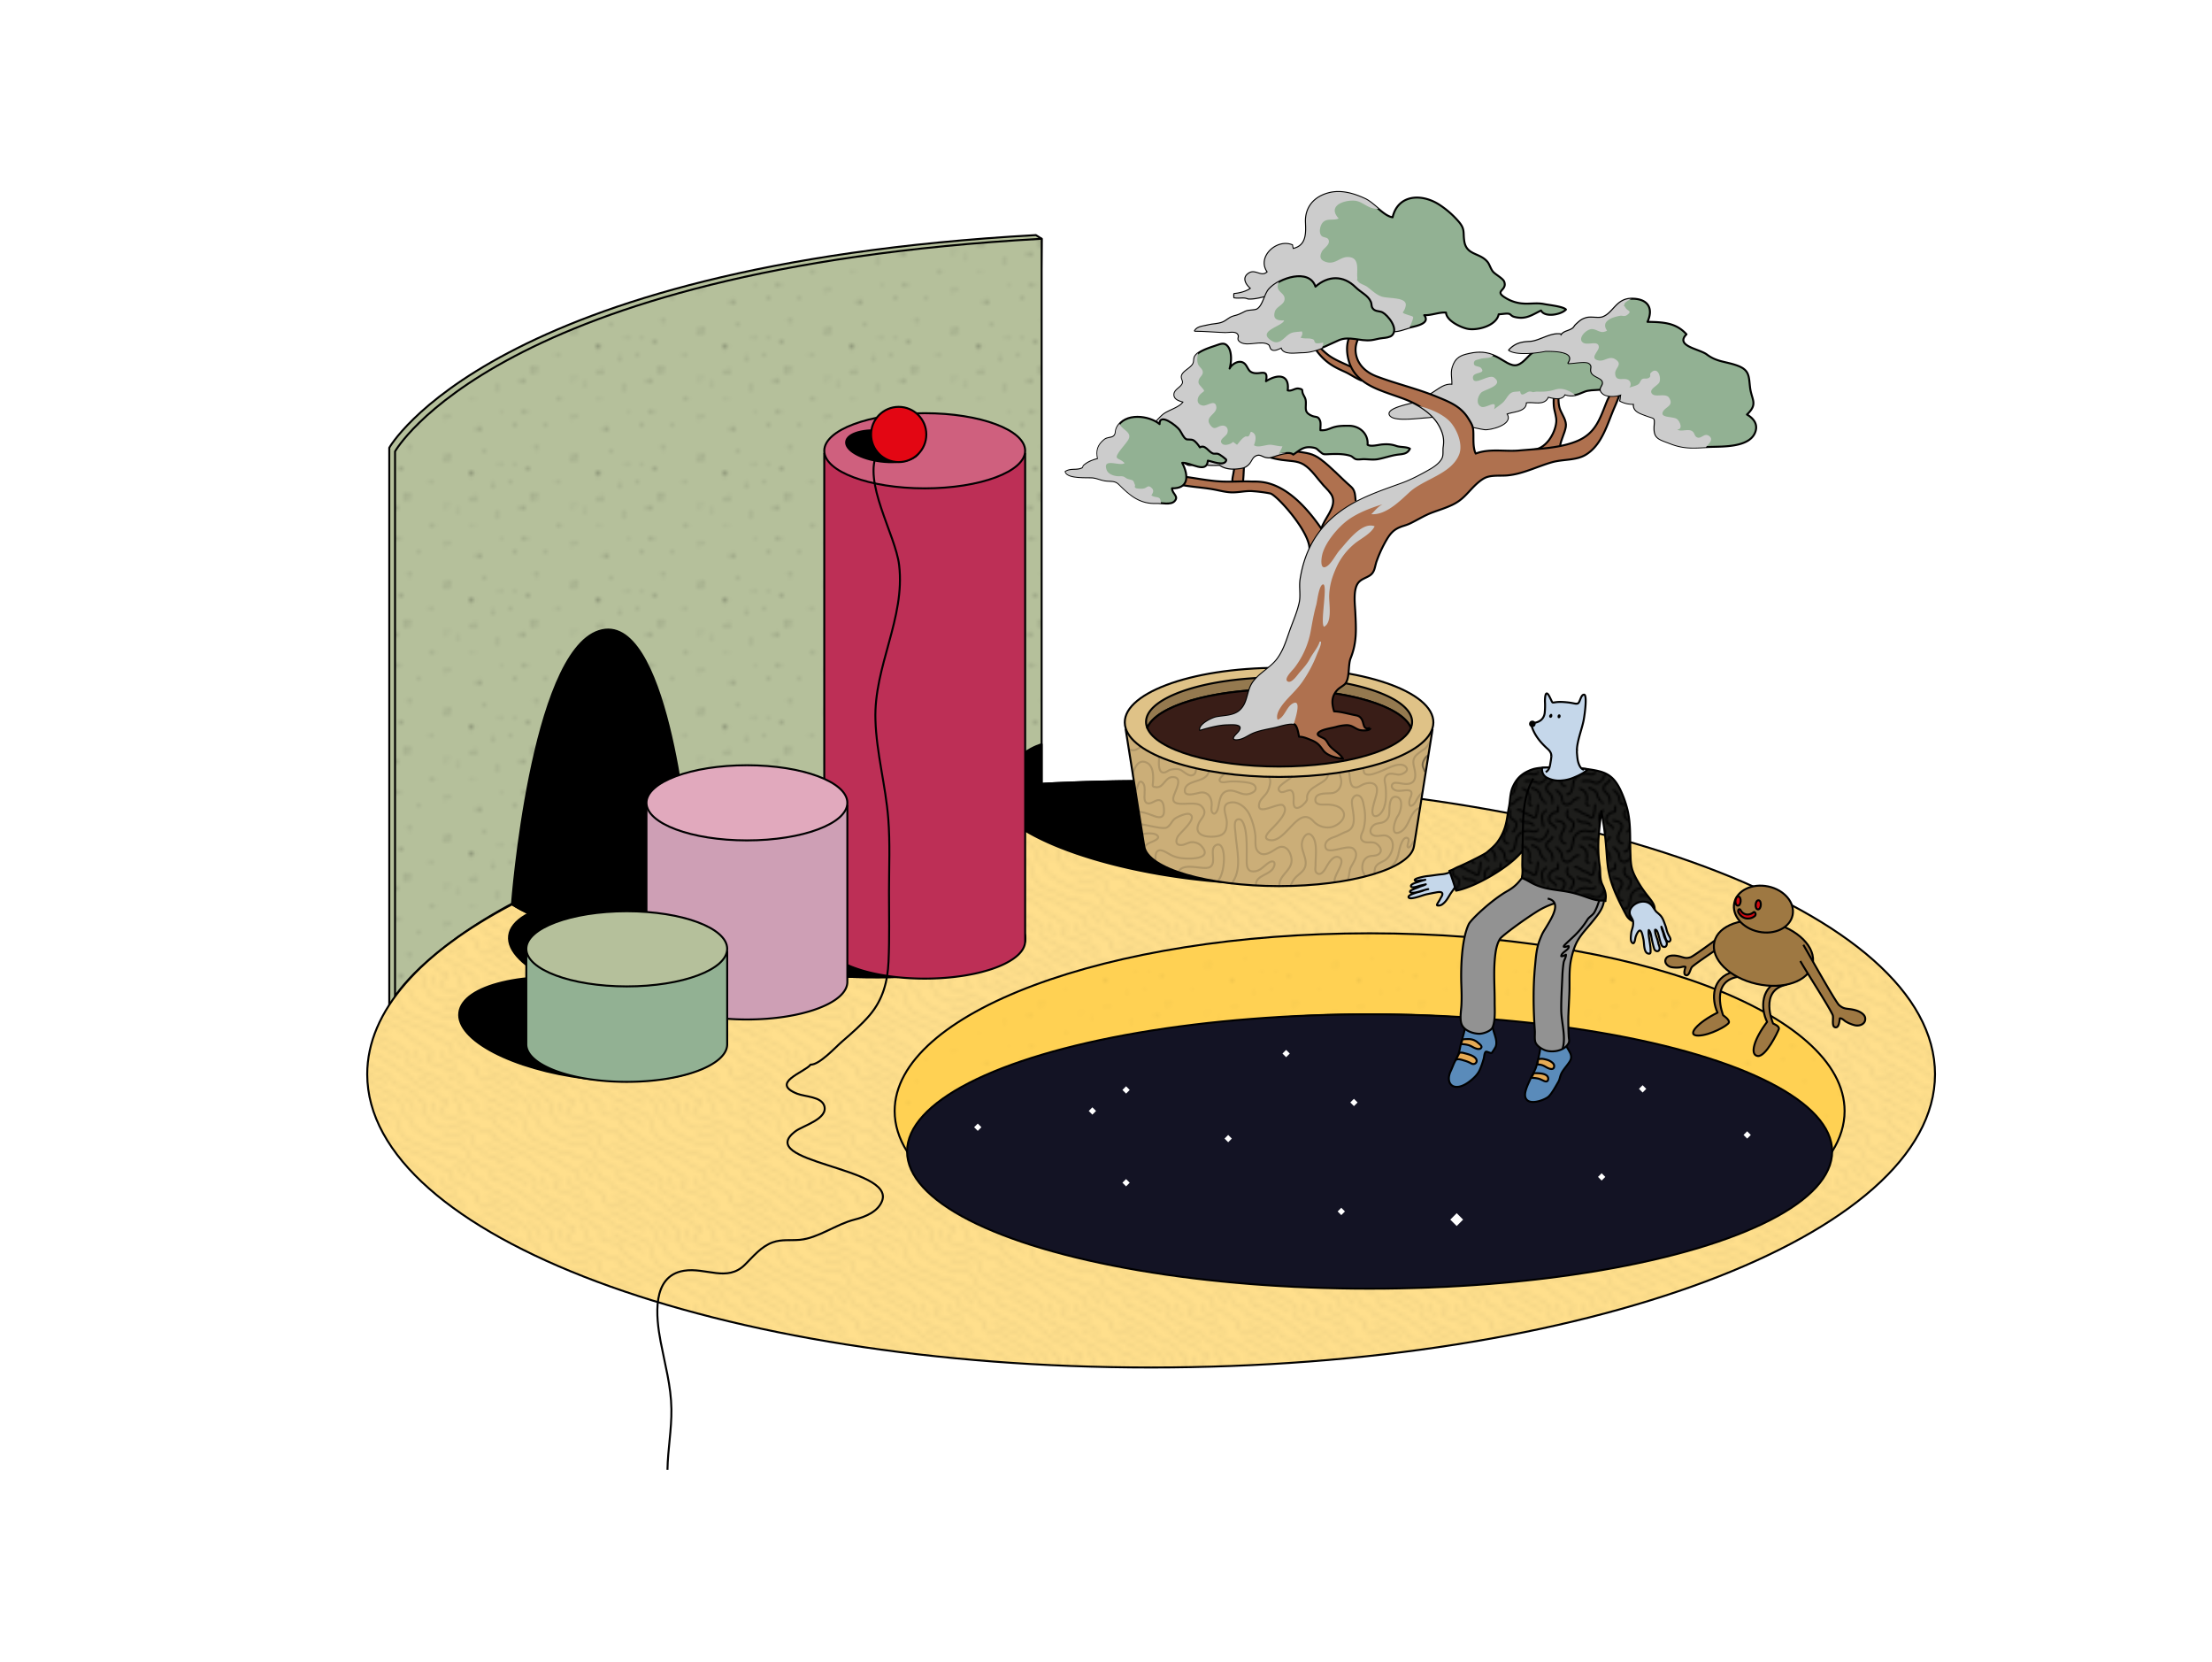 <svg xmlns="http://www.w3.org/2000/svg" xmlns:xlink="http://www.w3.org/1999/xlink" viewBox="0 0 2240.78 1683.13"><defs><style>.cls-1,.cls-2,.cls-26,.cls-27,.cls-3,.cls-33,.cls-36{fill:none;}.cls-11,.cls-12,.cls-13,.cls-14,.cls-15,.cls-16,.cls-17,.cls-18,.cls-19,.cls-2,.cls-20,.cls-21,.cls-23,.cls-26,.cls-27,.cls-28,.cls-29,.cls-3,.cls-30,.cls-31,.cls-33,.cls-34,.cls-35,.cls-36,.cls-37,.cls-38,.cls-5,.cls-7,.cls-8{stroke:#000;}.cls-2{stroke-linecap:round;stroke-width:0.5px;}.cls-19,.cls-2,.cls-21,.cls-3,.cls-36,.cls-38{stroke-miterlimit:10;}.cls-4{isolation:isolate;}.cls-5{fill:#b5c09b;}.cls-11,.cls-12,.cls-13,.cls-14,.cls-15,.cls-16,.cls-17,.cls-18,.cls-20,.cls-23,.cls-26,.cls-27,.cls-28,.cls-29,.cls-30,.cls-31,.cls-33,.cls-34,.cls-35,.cls-37,.cls-5,.cls-7,.cls-8{stroke-linejoin:round;}.cls-11,.cls-12,.cls-13,.cls-14,.cls-15,.cls-16,.cls-17,.cls-18,.cls-19,.cls-20,.cls-21,.cls-23,.cls-26,.cls-27,.cls-28,.cls-29,.cls-30,.cls-31,.cls-33,.cls-34,.cls-35,.cls-36,.cls-37,.cls-38,.cls-5,.cls-7,.cls-8{stroke-width:2px;}.cls-6{opacity:0.26;fill:url(#_10_dpi_20_4);}.cls-8{fill:#ffdf8c;}.cls-9{opacity:0.07;}.cls-10{fill:url(#_10_dpi_20_2);}.cls-11{fill:#bd2f56;}.cls-12{fill:#cf607e;}.cls-13{fill:#ce9fb5;}.cls-14{fill:#e1a9bd;}.cls-15{fill:#92b193;}.cls-16{fill:#cbae78;}.cls-17{fill:#dfc287;}.cls-18{fill:#94794f;}.cls-19{fill:#391d17;}.cls-20{fill:#ffd153;}.cls-21{fill:#131324;}.cls-22{fill:#fff;}.cls-23{fill:#af714f;}.cls-24,.cls-26,.cls-27{mix-blend-mode:multiply;}.cls-25{fill:#ccc;}.cls-26{opacity:0.14;}.cls-27{opacity:0.39;}.cls-28{fill:#c5d7ea;}.cls-29{fill:#5a8bba;}.cls-30{fill:#929292;}.cls-31{fill:#1d1d1b;}.cls-32{fill:url(#_10_dpi_50_);}.cls-34{fill:#e6ab55;}.cls-35{fill:#e30613;}.cls-37{fill:#9e7842;}.cls-38{fill:#d20a11;}</style><pattern id="_10_dpi_20_4" data-name="10 dpi 20% 4" width="28.8" height="28.8" patternTransform="translate(510.45 742.6) scale(4.43)" patternUnits="userSpaceOnUse" viewBox="0 0 28.8 28.8"><rect class="cls-1" width="28.8" height="28.8"/><path class="cls-2" d="M12.72,10.43c0,.15,0,.24.21.25,0-.15-.1-.15-.21-.21"/><path class="cls-2" d="M22,4.14c-.15.05-.21.13-.15.3.27.08.42-.13.35-.37a.27.27,0,0,0-.24.2"/><path class="cls-2" d="M23.05,17.27c-.18.74.75,0,.13-.17a.17.17,0,0,0-.13.17"/><path class="cls-2" d="M7.09,21.77c0,.12.06.2.21.19s0-.12,0-.19"/><path class="cls-2" d="M4.84,13.18a1.89,1.89,0,0,1-.09.21c.16,0,.11,0,.23,0s-.06-.1-.14-.08"/><path class="cls-2" d="M6.84,3.85c-.15.16-.06.4.21.37.23-.41-.39-.64-.42-.2,0,.59.93-.29.26-.34a.27.27,0,0,0,.08.4.26.26,0,0,0,0-.42.36.36,0,0,0,.08.4"/><path class="cls-2" d="M16.18,23.72c0-.06.06,0,0-.12s-.61.52-.45.71.66-.26.56-.53c-.53-.08-.34.65,0,.39s-.48-.7-.2-.07"/><path class="cls-2" d="M2.34,16.27c.07,0,.15.06.16-.17-.25,0-.25.26,0,.29"/><path class="cls-2" d="M27.22,8.06c.07,0,.13.07.16-.13a.52.52,0,0,0-.18.18.12.12,0,0,0,.14,0"/><path class="cls-2" d="M28.09,25.31s-.05,0,0,0a.75.75,0,0,1,0-.15c-.07,0,0,.06,0,.08"/><path class="cls-2" d="M1.34.64l0,.13"/><path class="cls-2" d="M16.05,5.89a.43.43,0,0,0-.21.17"/><path class="cls-2" d="M18.43,7a.24.24,0,0,1,.08.09"/><path class="cls-2" d="M2.59,25.22s0,0,0,0"/><path class="cls-2" d="M5.22,26.43c0,.12,0,.2.15.21a.27.27,0,0,0-.18-.38.39.39,0,0,0,0,.26"/><path class="cls-2" d="M4.09,6.27c-.09,0-.16,0-.18.11a.27.27,0,0,0,.44-.19A.32.32,0,0,0,4,6.45a.17.17,0,0,0,.22.07"/><path class="cls-2" d="M26.72,1a.62.62,0,0,0,0,.33"/><path class="cls-2" d="M16.18,14.72a.79.79,0,0,0-.38.21"/><path class="cls-2" d="M21.47,27.68c.06.09.06.17.2.16,0-.19-.13-.32-.32-.34-.1.23.14.64.39.38s0-.71-.31-.57a.4.4,0,0,0,.4.43.14.14,0,0,0,.05-.18"/><path class="cls-2" d="M24.3,22.27c0,.06,0,.09,0,.13s0-.11,0-.18"/><path class="cls-2" d="M12.05,29c.08,0,.11.09.21.08s-.09,0-.17-.08"/><path class="cls-2" d="M28.59,13.64c-.09,0-.1,0,0,0"/><path class="cls-2" d="M9.63,16.77s.07.06.09,0,0-.05,0-.09"/><path class="cls-2" d="M21.93,10.22v0"/><path class="cls-2" d="M-.21,13.64c-.09,0-.1,0,0,0"/><path class="cls-2" d="M12.05.17c.08,0,.11.09.21.08s-.09,0-.17-.08"/></pattern><pattern id="_10_dpi_20_2" data-name="10 dpi 20% 2" width="28.8" height="28.8" patternTransform="translate(255.03 3424.61) scale(4.43)" patternUnits="userSpaceOnUse" viewBox="0 0 28.8 28.8"><rect class="cls-1" width="28.8" height="28.8"/><path class="cls-2" d="M2.75,28.08c.37-.06.71.42,1,.62a3.32,3.32,0,0,1,1.61,2,3.61,3.61,0,0,0,.31,1.53,4.72,4.72,0,0,0,1.28.93c.65.45.51,1.81,1.16,2.26s1.23,1,1.9,1.37A34.67,34.67,0,0,0,14.4,39c1,.41,2.81-.26,3.69.3a10,10,0,0,1,1.71,1.07c.57.56.51,1.1.75,1.81s1.08.92,1.74,1.32a19.14,19.14,0,0,0,1.83,1c.56.27,1.25.4,1.77.7s.25.63,0,1-.48.53.1.83c.28.15.52.3.77.46"/><path class="cls-2" d="M20.75,29c.26.66,1.3.68,1.47,1.45.12.58-.58.82-.32,1.38s1.34.72,2,.84,2,.16,2.4.76c.3.42-.21.8.07,1.13s.87.23,1.14.52.11.39.25.53.55.17.75.47"/><path class="cls-2" d="M5.58,28c0,.8,1.64,1.38,2.07,2s0,1.37.51,2"/><path class="cls-2" d="M17.12,28.42c0,.07,0,.09,0,.14.29.56.94.8,1.14,1.47a1.57,1.57,0,0,1,0,.86c-.16,1,.58,1.15,1.3,1.62"/><path class="cls-2" d="M27.76,21.86c.59.76,1.82,1,2.63,1.49A3.68,3.68,0,0,1,32,25c.64,1,1.61,1.07,2.67,1.49A10,10,0,0,1,37,27.85c.53.4.91,1,1.47,1.34"/><path class="cls-2" d="M26.68,18.53c2.05.6,3.6,1.86,5.4,2.95A26.22,26.22,0,0,1,37,25.32a12.19,12.19,0,0,0,4,2.15c1.22.51,2.1,1.68,3.33,2.06"/><path class="cls-2" d="M26.76,13.78c1.33.5,2.43,1.57,3.81,2a11.41,11.41,0,0,1,4.59,2.72c1.06.93.49,1.1.25,2.11s2,1.35,2.78,1.93c1.36,1,3,1.26,4.45,2.1.81.48,1,1.22,1.68,1.69,1.07.71,2.43,1,3.49,1.75a4.81,4.81,0,0,0,1.95,1"/><path class="cls-2" d="M26.1,8.4c.06.46.39.65.79.95a47.71,47.71,0,0,0,6.26,3.47c2,1,2.34,2,4.24,3.22a14.8,14.8,0,0,1,3.24,2.17c1.32,1.42-.39.83-.72,1.76s3.3,1.71,3.73,1.92c1.23.58,2.85.9,3.94,1.71,1.3.95-.3.86,0,1.81.19.75,2.27,1.23,2.82,1.47A13.63,13.63,0,0,1,52.47,28,10.07,10.07,0,0,0,55,29.53"/><path class="cls-2" d="M28.16,7.22a17.72,17.72,0,0,1,2.21,1.69,28.8,28.8,0,0,0,6.93,3.57A24.26,24.26,0,0,1,42,15.14c1.07.68,2.26,1.07,3.37,1.66.68.36-.16,1.12.29,1.81s2.2.85,2.64,1.41c.85,1.1,3,1.39,3.34,2.82-.61.25-.52.61-.09,1,.85.74,2.42.53,3.44.91a13.38,13.38,0,0,1,2.34,1.55c1,.63,2,1.25,3.05,1.8"/><path class="cls-2" d="M26.05.61c.62-.11,1.61.86,2.11,1.17a26.84,26.84,0,0,0,2.89,1.56,3.54,3.54,0,0,1,1.84,1.25c.42.77-.18,1.82.37,2.4s1.51,2.44,2.37,2.73a38.07,38.07,0,0,1,6.45,3c.78.42,1.49-.78,1.88,0s.65.69,1.3.83a5.93,5.93,0,0,1,3.25,1.37,11.08,11.08,0,0,1,1.19,1.68c.36.61.43,1.34,1,1.78s1.92.29,2.24,1.2c.11.31,0,.31.23.55a6.63,6.63,0,0,0,1.17.65,11,11,0,0,0,1.19.59c.3.12.72.19.91.47"/><path class="cls-2" d="M27.84,16.16a11.69,11.69,0,0,0,1.36.72c.72.42,1.37.86,2.12,1.22s1.56,1.07,2.43,1.44"/><path class="cls-2" d="M24.88,22.58a5.7,5.7,0,0,0,1.53.74c.71.31,1.37.69,2.06,1,.31.15.65.14,1,.27s.72.64,1.17.83"/><path class="cls-2" d="M-1,21.86c.59.76,1.82,1,2.63,1.49A3.68,3.68,0,0,1,3.18,25c.64,1,1.61,1.07,2.67,1.49a10,10,0,0,1,2.31,1.33c.53.4.92,1,1.47,1.34"/><path class="cls-2" d="M-2.12,18.53c2.05.6,3.6,1.86,5.4,2.95a25.9,25.9,0,0,1,4.89,3.84,12.19,12.19,0,0,0,4,2.15c1.22.51,2.1,1.68,3.33,2.06"/><path class="cls-2" d="M-2,13.78c1.33.5,2.43,1.57,3.81,2a11.41,11.41,0,0,1,4.59,2.72c1.06.93.49,1.1.25,2.11s2,1.35,2.78,1.93c1.36,1,3,1.26,4.45,2.1.81.48,1,1.22,1.68,1.69,1.07.71,2.43,1,3.49,1.75a4.81,4.81,0,0,0,1.95,1"/><path class="cls-2" d="M-2.7,8.4c.06.46.39.65.79.95a47.71,47.71,0,0,0,6.26,3.47c2,1,2.34,2,4.24,3.22a14.8,14.8,0,0,1,3.24,2.17c1.32,1.42-.39.83-.72,1.76s3.3,1.71,3.73,1.92c1.23.58,2.85.9,3.94,1.71,1.3.95-.3.86-.05,1.81.19.75,2.27,1.23,2.82,1.47A13.63,13.63,0,0,1,23.67,28a10.07,10.07,0,0,0,2.56,1.57"/><path class="cls-2" d="M-.64,7.22A17.72,17.72,0,0,1,1.57,8.91,28.8,28.8,0,0,0,8.5,12.48a24.26,24.26,0,0,1,4.67,2.66c1.07.68,2.26,1.07,3.37,1.66.68.36-.16,1.12.29,1.81s2.2.85,2.64,1.41c.85,1.1,3,1.39,3.34,2.82-.61.25-.52.61-.09,1,.85.74,2.42.53,3.44.91a13.38,13.38,0,0,1,2.34,1.55c1,.63,2,1.25,3.05,1.8"/><path class="cls-2" d="M-2.75.61c.62-.11,1.61.86,2.12,1.17A25.78,25.78,0,0,0,2.25,3.34,3.54,3.54,0,0,1,4.09,4.59c.42.77-.18,1.82.37,2.4S6,9.43,6.83,9.72a38.07,38.07,0,0,1,6.45,3c.78.42,1.49-.78,1.88,0s.65.69,1.3.83a5.93,5.93,0,0,1,3.25,1.37,11.08,11.08,0,0,1,1.19,1.68c.36.61.43,1.34,1,1.78s1.92.29,2.24,1.2c.11.31,0,.31.23.55a6.63,6.63,0,0,0,1.17.65,12,12,0,0,0,1.19.59c.3.12.72.19.91.47"/><path class="cls-2" d="M2.75-.72c.37-.06.71.42,1,.62a3.32,3.32,0,0,1,1.61,2,3.64,3.64,0,0,0,.31,1.53,4.72,4.72,0,0,0,1.28.93c.65.45.51,1.8,1.16,2.26S9.3,7.61,10,8a34.67,34.67,0,0,0,4.43,2.13c1,.41,2.81-.26,3.69.3a10,10,0,0,1,1.71,1.07c.57.56.51,1.1.75,1.81s1.08.92,1.74,1.32,1.2.7,1.83,1,1.25.4,1.77.7.25.63,0,1-.48.53.1.83c.28.15.52.3.77.46"/><path class="cls-2" d="M9.5.32c.9.5,1.68,1.71,1,2.17s-.83.71,0,1.2c1.14.68.62,1.65,1.84,2.2.75.34,1.51.7,2.28,1a1.31,1.31,0,0,0,1.19,0,3.77,3.77,0,0,1,3.35.32A13.3,13.3,0,0,1,21,8.28a1.12,1.12,0,0,1,.62,1.07c-.08.64-.31,1,.18,1.49a4.54,4.54,0,0,0,1.37.79,1.71,1.71,0,0,1,.72.61c.11.23,0,.39.21.58s.79.21,1.07.35.63.39,1,.53a2,2,0,0,0,.59.12c.4.08.33.16.75.42"/><path class="cls-2" d="M15.21.61c1.06.65-.22,1-.9,2-.57.88-.49,1.09.53,1.37,1.41.38,4.56,1.41,5.93,1.94a6.16,6.16,0,0,1,1.76.92,2.72,2.72,0,0,0,2,.6,2.66,2.66,0,0,1,1.29.38c.33.31.14.82.47,1.21"/><path class="cls-2" d="M20.75.24c.26.66,1.3.68,1.47,1.45.12.58-.58.81-.32,1.38s1.34.72,2,.84,2,.16,2.4.76c.3.42-.21.8.07,1.13s.87.23,1.14.52c.14.14.11.39.25.53s.55.17.75.47"/><path class="cls-2" d="M-1,16.16a11.07,11.07,0,0,0,1.37.72c.71.42,1.36.86,2.11,1.22S4.08,19.17,5,19.54"/><path class="cls-2" d="M23.87,25.87c.3,0,.48.17.73.31.57.31,1.18.52,1.73.87s1.39.8,2.05,1.25a25.15,25.15,0,0,0,3.11,1.57"/><path class="cls-2" d="M5.58-.84c0,.8,1.64,1.38,2.07,2s0,1.37.51,2"/><path class="cls-2" d="M15,8.29a4.38,4.38,0,0,0,1.77.21,5.78,5.78,0,0,1,2.53.7"/><path class="cls-2" d="M17.12-.38c0,.07,0,.09,0,.14.29.56.94.8,1.14,1.47a1.57,1.57,0,0,1,0,.86c-.16,1,.58,1.15,1.3,1.61"/><path class="cls-2" d="M24.66,1.91c.57.43,1.13.87,1.72,1.28s1,.45,1.47.72c1,.49,2.78,1.18,3.19,2.25"/><path class="cls-2" d="M24.66,10.41c1.18,1,2.77,1.31,4,2.17a20.37,20.37,0,0,0,2.22,1.29"/><path class="cls-2" d="M14.33,18.41c.21.46.2,1,.56,1.43a5.09,5.09,0,0,0,1.55.81c.42.21.84.44,1.26.64"/><path class="cls-2" d="M8.41,18.12c0,.36.33.69.4,1.05.14.78,0,.89.6,1.49"/><path class="cls-2" d="M16,23.91a9.58,9.58,0,0,0,1.42,1"/><path class="cls-2" d="M17.45,15.45a3.56,3.56,0,0,1,1.26.91c.41.55.35,1.21,1,1.59"/><path class="cls-2" d="M-3.92,22.58a5.85,5.85,0,0,0,1.53.74c.71.31,1.37.69,2.06,1,.31.15.65.14,1,.27s.72.64,1.17.83"/><path class="cls-2" d="M9.41,24.25c.11.22.37.26.59.35a10.76,10.76,0,0,1,1.6.87,8.4,8.4,0,0,0,1.05.5c.3.14.53.42.84.53"/><path class="cls-2" d="M12.12,1.08c1.09.53.08,1.42.17,2.12"/><path class="cls-2" d="M-29.44,7.22a17.72,17.72,0,0,1,2.21,1.69,28.8,28.8,0,0,0,6.93,3.57,24.26,24.26,0,0,1,4.67,2.66c1.07.68,2.26,1.07,3.37,1.66.68.36-.16,1.12.29,1.81s2.2.85,2.64,1.41c.85,1.1,3,1.39,3.34,2.82-.61.25-.52.61-.09,1,.85.74,2.42.53,3.45.91A13.68,13.68,0,0,1-.3,26.29c1,.63,2,1.25,3.05,1.8"/><path class="cls-2" d="M-4.93,25.87c.3,0,.48.17.73.31.57.31,1.18.52,1.73.87s1.39.8,2.05,1.25a25.15,25.15,0,0,0,3.11,1.57"/><path class="cls-2" d="M-4.14,1.91c.57.43,1.13.87,1.72,1.28a15.56,15.56,0,0,0,1.48.72C0,4.4,1.83,5.09,2.24,6.16"/><path class="cls-2" d="M-4.14,10.41c1.18,1,2.77,1.31,4,2.17a20.37,20.37,0,0,0,2.22,1.29"/><path class="cls-2" d="M27.76-6.94c.59.76,1.82,1,2.63,1.49A3.68,3.68,0,0,1,32-3.77c.64,1,1.61,1.07,2.67,1.49A9.64,9.64,0,0,1,37-.95c.53.4.91,1,1.47,1.34"/><path class="cls-2" d="M26.68-10.27c2.05.6,3.6,1.86,5.4,2.95A26.22,26.22,0,0,1,37-3.48a12,12,0,0,0,4,2.14C42.15-.82,43,.35,44.26.73"/><path class="cls-2" d="M26.76-15c1.33.5,2.43,1.57,3.81,2a11.41,11.41,0,0,1,4.59,2.72c1.06.93.49,1.1.25,2.1s2,1.36,2.78,1.94c1.36,1,3,1.26,4.45,2.1.81.48,1,1.22,1.68,1.69,1.07.71,2.43,1,3.49,1.75a4.81,4.81,0,0,0,1.95,1"/><path class="cls-2" d="M26.1-20.4c.06.46.39.65.79.95A47.71,47.71,0,0,0,33.15-16c2,1.05,2.34,2.05,4.24,3.22a14.8,14.8,0,0,1,3.24,2.17c1.32,1.42-.39.83-.72,1.76s3.3,1.71,3.73,1.92c1.23.58,2.85.9,3.94,1.71,1.3,1-.3.86,0,1.81.19.75,2.27,1.23,2.82,1.47A13.63,13.63,0,0,1,52.47-.84,10.07,10.07,0,0,0,55,.73"/><path class="cls-2" d="M-1-6.94c.59.76,1.82,1,2.63,1.49A3.68,3.68,0,0,1,3.18-3.77c.64,1,1.61,1.07,2.67,1.49A9.64,9.64,0,0,1,8.16-.95c.53.4.92,1,1.47,1.34"/><path class="cls-2" d="M-2.12-10.27c2.05.6,3.6,1.86,5.4,2.95A25.9,25.9,0,0,1,8.17-3.48a12,12,0,0,0,4,2.14c1.22.52,2.1,1.69,3.33,2.07"/><path class="cls-2" d="M-2-15c1.33.5,2.43,1.57,3.81,2a11.41,11.41,0,0,1,4.59,2.72c1.06.93.49,1.1.25,2.1s2,1.36,2.78,1.94c1.36,1,3,1.26,4.45,2.1.81.48,1,1.22,1.68,1.69,1.07.71,2.43,1,3.49,1.75A4.81,4.81,0,0,0,21,.31"/><path class="cls-2" d="M-2.7-20.4c.06.46.39.65.79.95A47.71,47.71,0,0,0,4.35-16c2,1.05,2.34,2.05,4.24,3.22a14.8,14.8,0,0,1,3.24,2.17c1.32,1.42-.39.83-.72,1.76s3.3,1.71,3.73,1.92c1.23.58,2.85.9,3.94,1.71,1.3,1-.3.86-.05,1.81.19.75,2.27,1.23,2.82,1.47A13.63,13.63,0,0,1,23.67-.84,10.07,10.07,0,0,0,26.23.73"/><path class="cls-2" d="M23.87-2.93c.3,0,.48.17.73.31.57.31,1.18.52,1.73.87s1.39.8,2.05,1.25a25.15,25.15,0,0,0,3.11,1.57"/><path class="cls-2" d="M-4.93-2.93c.3,0,.48.17.73.31.57.31,1.18.52,1.73.87S-1.08-.95-.42-.5A25.15,25.15,0,0,0,2.69,1.07"/></pattern><pattern id="_10_dpi_50_" data-name="10 dpi 50%" width="28.8" height="28.8" patternTransform="translate(231.08 1682.94) scale(2)" patternUnits="userSpaceOnUse" viewBox="0 0 28.8 28.8"><rect class="cls-1" width="28.8" height="28.8"/><path class="cls-3" d="M10.79,24.79c3.92.24,2.84-5.63,4.28-7.72a6.65,6.65,0,0,1,5.42-2.89,13.77,13.77,0,0,1,2.38.49,2.55,2.55,0,0,0,2.8-1.21"/><path class="cls-3" d="M18.62,18.12A13.29,13.29,0,0,1,20.71,18a17,17,0,0,1,1.89,0,6.31,6.31,0,0,1,1.87.7,3.1,3.1,0,0,0,3.48-.3,9.1,9.1,0,0,0,2.47-4.86"/><path class="cls-3" d="M11.58,3.61C9.66,8.29,14,8.66,14.4,10.1c.55,1.82-.58,3.82-1.86,5.05"/><path class="cls-3" d="M10.67,20.79a3.36,3.36,0,0,1-2.26-1.4c-.94-1.47-.41-3,.38-4.38s1.85-2.88.8-4.32c-.93-1.27-2.94-1.36-4.3-1.82"/><path class="cls-3" d="M5.57,22.4c.65.71,1.4,1.29,2,2.05A4.34,4.34,0,0,1,8.43,26c.22.75.17,1.62.46,2.34a2.5,2.5,0,0,0,3.47,1.11,12.32,12.32,0,0,0,2.44-1.86,4.07,4.07,0,0,1,2.67-.9"/><path class="cls-3" d="M17.46,21.67a10.2,10.2,0,0,0,1.29.73A4.74,4.74,0,0,1,21,25a7.09,7.09,0,0,1,.09,3.24c-.08.53-.23.95.09,1.44a2.07,2.07,0,0,0,1.32.78"/><path class="cls-3" d="M14.77,3.71C16.88,3,18.64,5.76,20.6,6c1.34.14,2.72,2.51,3.62,1.31s1-5.07,1.23-6.54"/><path class="cls-3" d="M29.67,3.71a5.19,5.19,0,0,0-2.17,3c-.25,1.1.53,4.6.8,5.66"/><path class="cls-3" d="M16.33,8.5a4.53,4.53,0,0,0,2.39,1.39c.78.16,1.58,0,2.36.23a4.73,4.73,0,0,1,2.34,1.59"/><path class="cls-3" d="M29.38,29.28a10.07,10.07,0,0,1-2.56-3.12c-.38-1-.37-1.93-1.16-2.75A6.41,6.41,0,0,0,22,21.59"/><path class="cls-3" d="M4,17a8,8,0,0,1-1,1.6c-.43.53-1,.72-1.51,1.2a2.67,2.67,0,0,0-.71,2.52C1,23.45,2.12,24,2.79,24.8a5.58,5.58,0,0,1,.92,4.53"/><path class="cls-3" d="M5.47,13.41c0-2-2.61-2.28-3.3-3.87a2.85,2.85,0,0,1,.59-3,5.92,5.92,0,0,1,1.5-1.36A9.45,9.45,0,0,1,6.07,4.7c1-.3.09-2.32.84-3.11"/><path class="cls-3" d="M-10.18,18.12A13.29,13.29,0,0,1-8.09,18,17,17,0,0,1-6.2,18a6.31,6.31,0,0,1,1.87.7,3.11,3.11,0,0,0,3.49-.3,9.16,9.16,0,0,0,2.46-4.86"/><path class="cls-3" d="M.87,3.71a5.19,5.19,0,0,0-2.17,3c-.25,1.1.53,4.6.8,5.66"/><path class="cls-3" d="M.58,29.28A10.07,10.07,0,0,1-2,26.16c-.38-1-.37-1.93-1.16-2.75a6.41,6.41,0,0,0-3.71-1.82"/><path class="cls-3" d="M5.57-6.4c.65.71,1.4,1.29,2,2.05a4.34,4.34,0,0,1,.84,1.59c.22.75.17,1.63.46,2.34A2.5,2.5,0,0,0,12.36.69,12.32,12.32,0,0,0,14.8-1.17a4.07,4.07,0,0,1,2.67-.9"/><path class="cls-3" d="M17.46-7.13a10.2,10.2,0,0,0,1.29.73A4.74,4.74,0,0,1,21-3.84,7.09,7.09,0,0,1,21.05-.6c-.08.53-.23,1,.09,1.44a2.07,2.07,0,0,0,1.32.78"/><path class="cls-3" d="M29.38.48a10.07,10.07,0,0,1-2.56-3.12c-.38-1-.37-1.93-1.16-2.75A6.41,6.41,0,0,0,22-7.21"/><path class="cls-3" d="M4-11.8a8,8,0,0,1-1,1.6c-.43.53-1,.72-1.51,1.21A2.65,2.65,0,0,0,.73-6.48C1-5.35,2.12-4.81,2.79-4A5.58,5.58,0,0,1,3.71.53"/><path class="cls-3" d="M.58.48A10.07,10.07,0,0,1-2-2.64c-.38-1-.37-1.93-1.16-2.75A6.41,6.41,0,0,0-6.85-7.21"/></pattern></defs><title>Charts</title><g class="cls-4"><g id="Layer_1" data-name="Layer 1"><path class="cls-5" d="M394.34,453.5s103.3-184.74,655-215.4l5.85,3.72-5.85,548.3c-543.54,29.24-655,238.37-655,238.37Z"/><path class="cls-5" d="M400.19,457.23s103.29-184.74,655-215.41v552c-543.54,29.24-655,215.4-655,215.4Z"/><path class="cls-6" d="M400.19,457.23s103.29-184.74,655-215.41v552c-543.54,29.24-655,215.4-655,215.4Z"/><path class="cls-7" d="M1055.2,793.85V753.8s-33.46,8.3-42.22,46.71"/><path class="cls-8" d="M1166.06,791c-175.68,0-338,21.35-469.55,57.47,24.72,1.37,50.78,3.69,77.65,7,150.32,18.67,268.68,62,264.37,96.7s-129.67,47.76-280,29.1c-107-13.3-197.88-39.08-239.75-65.37C426.34,964.45,372,1023.85,372,1088c0,164,355.53,297,794.09,297s794.09-133,794.09-297S1604.63,791,1166.06,791Z"/><path class="cls-7" d="M1038.34,952.17c4.32-34.74-114-78-264.37-96.7-26.86-3.34-52.92-5.66-77.65-7C627.92,867.24,567.85,890,518.6,915.9c41.87,26.29,132.7,52.07,239.75,65.37C908.67,999.93,1034,986.91,1038.34,952.17Z"/><g class="cls-9"><path class="cls-10" d="M1166.06,791c-175.68,0-338,21.35-469.55,57.47,24.72,1.37,50.78,3.69,77.65,7,150.32,18.67,268.68,62,264.37,96.7s-129.67,47.76-280,29.1c-107-13.3-197.88-39.08-239.75-65.37C426.34,964.45,372,1023.85,372,1088c0,164,355.53,297,794.09,297s794.09-133,794.09-297S1604.63,791,1166.06,791Z"/><path class="cls-10" d="M1038.34,952.17c4.32-34.74-114-78-264.37-96.7-26.86-3.34-52.92-5.66-77.65-7C627.92,867.24,567.85,890,518.6,915.9c41.87,26.29,132.7,52.07,239.75,65.37C908.67,999.93,1034,986.91,1038.34,952.17Z"/></g><path class="cls-7" d="M518.6,915.9s19.16-254.21,88.16-276.74,89.56,209.28,89.56,209.28"/><path class="cls-7" d="M1205.93,890.09c114.75,14.25,211.34-2.92,215.74-38.35,2.11-16.94-17.25-35-50.56-50.77-65.41-6.52-134.14-10-205-10-54.55,0-107.81,2.06-159.27,6a21.37,21.37,0,0,0-.66,3.18C1001.73,835.56,1091.19,875.84,1205.93,890.09Z"/><path class="cls-10" d="M1205.93,890.09c114.75,14.25,211.34-2.92,215.74-38.35,2.11-16.94-17.25-35-50.56-50.77-65.41-6.52-134.14-10-205-10-54.55,0-107.81,2.06-159.27,6a21.37,21.37,0,0,0-.66,3.18C1001.73,835.56,1091.19,875.84,1205.93,890.09Z"/><ellipse class="cls-7" cx="599.31" cy="1042.1" rx="50.52" ry="135.06" transform="translate(-508.71 1508.41) rotate(-82.92)"/><ellipse class="cls-7" cx="686.29" cy="968.8" rx="56.92" ry="171.86" transform="translate(-359.71 1530.45) rotate(-82.92)"/><path class="cls-11" d="M990.6,459.42a254.69,254.69,0,0,0-107.72,0H835V953.08c0,21,45.55,38.06,101.75,38.06s101.75-17,101.75-38.06V459.42Z"/><ellipse class="cls-12" cx="936.74" cy="456.54" rx="101.75" ry="38.06"/><path class="cls-13" d="M810.49,816a254.74,254.74,0,0,0-107.73,0H654.87V994.47c0,21,45.56,38.06,101.76,38.06s101.75-17,101.75-38.06V816Z"/><ellipse class="cls-14" cx="756.63" cy="813.1" rx="101.75" ry="38.06"/><path class="cls-15" d="M688.77,963.86a254.31,254.31,0,0,0-107.73,0H533.15v93.78c0,21,45.56,38.06,101.76,38.06s101.75-17,101.75-38.06V963.86Z"/><ellipse class="cls-5" cx="634.91" cy="960.97" rx="101.75" ry="38.06"/><path class="cls-16" d="M1378,738.88c-23.54-5.28-51.79-8.35-82.26-8.35s-58.72,3.07-82.26,8.35h-73.14l18.8,118.33c3.61,22.7,64.69,40.24,136.6,40.24s133-17.54,136.6-40.24l18.8-118.33Z"/><path class="cls-17" d="M1451.77,734.72c-4.69,29.52-74.45,52.17-156.06,52.17s-151.37-22.65-156.06-52.17c-5-31.4,64.75-58.37,156.06-58.37S1456.76,703.32,1451.77,734.72Z"/><path class="cls-18" d="M1295.71,698.21c69.71,0,124.83,17.27,133.54,39a17.59,17.59,0,0,0,1-3.48c4.3-25.64-55.82-47.66-134.53-47.67s-138.83,22-134.53,47.67a16.94,16.94,0,0,0,1,3.48C1170.88,715.48,1226,698.21,1295.71,698.21Z"/><path class="cls-19" d="M1295.71,776.35c66.92,0,124.58-16.73,133.54-39.11-8.71-21.76-63.83-39-133.54-39s-124.83,17.27-133.54,39C1171.13,759.62,1228.79,776.35,1295.71,776.35Z"/><path class="cls-20" d="M1387.44,1027.32c228,0,418.91,59.3,468.57,138.92,8.22-13.19,12.58-26.93,12.58-41,0-99.4-215.42-180-481.15-180s-481.15,80.57-481.15,180c0,14.12,4.36,27.86,12.59,41C968.53,1086.62,1159.47,1027.32,1387.44,1027.32Z"/><ellipse class="cls-21" cx="1387.44" cy="1166.24" rx="468.56" ry="138.92"/><path class="cls-6" d="M1387.44,1027.32c228,0,418.91,59.3,468.57,138.92,8.22-13.19,12.58-26.93,12.58-41,0-99.4-215.42-180-481.15-180s-481.15,80.57-481.15,180c0,14.12,4.36,27.86,12.59,41C968.53,1086.62,1159.47,1027.32,1387.44,1027.32Z"/><rect class="cls-22" x="1471.05" y="1230.62" width="9.19" height="9.19" transform="translate(3392.52 1065.21) rotate(135)"/><rect class="cls-22" x="1368.95" y="1113.97" width="5.23" height="5.23" transform="translate(3130.94 936.28) rotate(135)"/><rect class="cls-22" x="1138.1" y="1195.23" width="5.23" height="5.23" transform="translate(2794.33 1238.24) rotate(135)"/><rect class="cls-22" x="1356.12" y="1224.34" width="5.23" height="5.23" transform="translate(-469.62 1320.14) rotate(-45)"/><rect class="cls-22" x="987.87" y="1139.04" width="5.23" height="5.23" transform="translate(-517.16 1034.76) rotate(-45)"/><rect class="cls-22" x="1661.36" y="1100.18" width="5.23" height="5.23" transform="translate(-292.42 1499.6) rotate(-45)"/><rect class="cls-22" x="1619.87" y="1189.35" width="5.23" height="5.23" transform="translate(-367.63 1496.39) rotate(-45)"/><rect class="cls-22" x="1767.28" y="1146.85" width="5.23" height="5.23" transform="translate(-294.4 1588.18) rotate(-45)"/><rect class="cls-22" x="1300.25" y="1064.41" width="5.23" height="5.23" transform="translate(-372.9 1233.79) rotate(-45)"/><rect class="cls-22" x="1138.1" y="1101.28" width="5.23" height="5.23" transform="translate(-446.46 1129.93) rotate(-45)"/><rect class="cls-22" x="1241.54" y="1150.55" width="5.23" height="5.23" transform="translate(-451 1217.5) rotate(-45)"/><rect class="cls-22" x="1103.98" y="1122.58" width="5.23" height="5.23" transform="translate(-471.52 1112.04) rotate(-45)"/><path class="cls-23" d="M1379.72,385.57c-5.79-2-11.56-6.4-17.36-9-7.43-3.34-13.75-6.33-20-11.85-8.46-7.46-14.82-17.52-16.8-28.36a7.65,7.65,0,0,1,3.3,0c0,8.72,12.54,20.82,19.6,25.22,6.38,4,13.53,6.79,20,9.86"/><path class="cls-23" d="M1551.59,455.39c13.66.77,23.85-16.05,24.93-27.95.47-5.17-2-10.82-2.46-16-.72-8.37.6-14,2.44-22,.72-3.16.4-10,4.81-10.07.49,5.77-2.34,12-2.48,18.09-.12,5.39-.43,12.14,1.56,17.24,2.13,5.47,6.84,11.42,5.78,17.7s-4.85,12.77-5.77,19.16"/><path class="cls-15" d="M1462.18,424.42c7.11,6.25,14.28,7.46,23.79,7.58,7.2.09,10.74,1.66,17.79,2.67,5.59.8,29.84-5.17,22.19-15.53,5.58-2.76,20.32-2,19.74-11.53,7.42-1.63,18.75,3.52,22.48-5.84,5.08,1.32,14.25,3.74,16.87-2.52,8.23,3,13.11.27,20.31-2.58,7.4-2.93,22.33-.36,28-5.14,9.59-8.09-7.94-12.54-14.35-13.56,1.54-10.22-24.27-18.46-31.77-20.46-9.22-2.45-22-5.94-31.85-1.93-6.61,2.71-10.82,11.61-18.14,14-6.58,2.18-14.06-4.9-21.58-8.47-9.32-4.44-17.27-4.9-27.53-2.62-7.79,1.74-13.56,3.66-16.58,13.76-1.8,6,.08,11.5-.35,17.51-7.35-1.37-14.09,4.68-19.52,8-6.9,4.19-12.3,8.41-19.93,10.61-3.66,1.06-29.92,6-23,12.86,5.35,5.36,29.45,1.71,37.47,1.33C1453.14,422.24,1456.57,419.92,1462.18,424.42Z"/><g class="cls-24"><path class="cls-25" d="M1591.94,397.49c-5.46-3.19-10.78-4.71-16.83-2.85-6.38,2-11.86,2.21-18.32,2-.86,0-3.29.53-3.79.56-.35,0-2.18-.86-3.75-.63-3.61.51-8.35,6.65-9.32-.3-5,.84-7.34-.25-10.74,2.94-2.51,2.36-4,6-6.74,8.47s-6,4.6-8.94,6.84c3.89-11.34-8.24-.19-13.12-2.62-5.76-2.86-3.32-11,.23-14.4,3.1-3,23.86-7.18,12.74-15.18-5.22-3.76-21,9.65-21.28.14-.21-6.28,13.6-3.28,8.38-9.6-2.11-2.57-7.87-.92-7.39-5.41.34-3.19,3.91-3,6.14-3.84,3.39-1.26,8.62-.67,11.46-2.06a4.94,4.94,0,0,0,1.81-1.78c-8-3.12-15.28-3.25-24.36-1.24-7.79,1.74-13.56,3.66-16.58,13.76-1.8,6,.08,11.5-.35,17.51-7.35-1.37-14.09,4.68-19.52,8-6.9,4.19-12.3,8.41-19.93,10.61-3.66,1.06-29.92,6-23,12.86,5.35,5.36,29.45,1.71,37.47,1.33,7-.33,10.41-2.65,16,1.85,7.11,6.25,14.28,7.46,23.79,7.58,7.2.09,10.74,1.66,17.79,2.67,5.59.8,29.84-5.17,22.19-15.53,5.58-2.76,20.32-2,19.74-11.53,7.42-1.63,18.75,3.52,22.48-5.84,5.08,1.32,14.25,3.74,16.87-2.52a18.3,18.3,0,0,0,10.38.93A15.11,15.11,0,0,0,1591.94,397.49Z"/></g><path class="cls-23" d="M1248.44,487.27c-.19-2.73.58-5.1,1-7.76,2-11.12,4.19-25.95,3.23-37.54-.59-7.16-3.36-14.74-5.51-21.31-2.38-7.29-6.58-16.13-7.3-23.64,4.84,0,6.94,10.27,8.82,14.46,2.28,5.06,4.75,9.81,7.13,14.8,1.86,3.91,5.34,9.14,5.85,13.62.47,4.09-.71,8.85-.79,13-.12,6.4-1.05,30.11-1.75,36.46"/><path class="cls-23" d="M1326.55,556c0-18-33.31-54.77-39.74-56.22a136.91,136.91,0,0,0-16.94-2.25c-7.86-.78-14.88,1.41-22.6,1.13-5.85-.22-12.21-1.93-18-3-12.06-2.16-24.32-2.58-36.16-5.28-7.67-1.74-15.27-2.47-20.14-9.25-7.86-10.95-4.07-25.61-10-37.39,6-4.7,9.14,18.82,10.18,22.34,3.27,11,7.85,14.87,19.52,15.92,15.07,1.35,29.88,5,45,5.68,10,.46,19.88-.4,29.58,0,8.89.36,35.82-3.91,71.34,47.8"/><path class="cls-23" d="M1339.19,535.47c-.16-.15-.06,1.28-.62.08,2.52-10.12,15.08-21.2,11.26-32.27-1.44-4.17-6.29-8.59-9.18-11.76-6.16-6.75-12.07-16.15-19.93-21-6.64-4.07-14.83-3.53-22.33-4.7-11.3-1.77-19.18-3.93-27.15-12.44-7.45-8-11.7-15.66-17.15-24.82-.95-1.6-3.85-4.09-3.29-6.17,1.76-6.48,6.51,2.33,8,4.27,7.14,9,18.09,23.81,29.11,26.25,4.56,1,9.43.4,13.94,1.47,4,.95,8.15,2.25,12.16,2.91,10.07,1.65,15.52,1.7,23.76,7.83,11.08,8.25,20.33,18.73,30.69,27.67,4.55,3.93,4.17,8.9,4.86,14.81"/><path class="cls-23" d="M1388,737.14c-7.62,2.8-5.85-4.65-8.77-9-1.91-2.87-3.58-3.25-6.84-3.89-6.93-1.35-13.85-3.51-20.94-3.78-2.06-7.07-3-13.36,1.77-19.85,2.51-3.44,5.29-4.63,8.33-7,6.34-5,3.66-19.47,6.67-27,6.5-16.22,5.51-29.76,4.74-46.4-.36-7.71-2.27-21.75,2.3-29,2.88-4.55,8-5.58,12.17-8.24,5.59-3.6,5-8.84,7.25-15a127.85,127.85,0,0,1,9.86-21.15c4.53-7.65,8.26-11.23,16.57-14a59.37,59.37,0,0,0,6.42-2.26c8.08-3.74,15-8.39,23.55-11.57,6.84-2.53,13.41-4.5,20-7.64,10-4.74,14.09-10.53,21.51-18.16,3.25-3.34,7.81-7.39,11.89-9.3,6.43-3,15.53-1.76,22.51-2.41,15.84-1.46,30-9,45.09-13.3,11.21-3.2,24.48-1.64,34.34-7.64,16.55-10.06,21.63-30.81,29.1-48,6.22-14.31,10.58-25.93,2.75-40.31-1.82-3.35-9.64-18.29-13.46-12.45,3.69,4.67,11.25,14.14,12.23,20.89,1.31,9.06-6.12,18.15-9.33,26-6.83,16.8-10.9,31.82-29.74,39.87-17.64,7.53-40.15,8-58.85,9.69-14.69,1.32-30.34-2.24-44.2,3.15-3.17-6.3-2-15.64-2.44-22.85-.31-5.33-2.16-7.93-4.89-12.43-7.7-12.66-19.17-17-32.75-22.56-19.83-8.12-40.51-12.83-60.41-20.39-10-3.8-18.51-11-20.72-21.95-2.78-13.73,6.5-22.85,13.07-33.41,2.74-4.41,7-9.72,7.07-15.09,0-2.73-2.29-11.35-5.86-7.57,2.33,5.32,0,10.68-4,15-11.48,12.42-21.59,22.59-19,41,4.46,31.17,33.85,35.72,58.76,45.46,13.51,5.29,27.74,13.94,34.77,27.26,3.69,7,5.12,13,3.91,20.78-.58,3.76.39,8.19-1.24,11.65-2.15,4.56-7.41,8.49-11.73,11-8.73,5.1-19.7,10.93-29.17,14.36-17.24,6.24-35.5,12.33-51.5,21.64-29.32,17.08-46,41.41-51.35,75.3-1.24,7.88.77,16-.92,23.89-1.79,8.3-5.27,16.69-8.26,24.62-4.26,11.29-6.86,22.23-14.11,32.18-7.75,10.65-22.27,16.33-27.45,28.57-3.4,8-3.31,16.42-9.82,23.07s-16.23,6-24.72,7.62c-5,1-17.19,7.32-16.58,12.66,8-2.39,18.43-5.28,27.34-5.49,4.8-.11,17.72-1.34,12.61,6.77-1.95,3.1-10.7,9.4-1.46,8.25,5.26-.66,9.45-4.09,14.18-6.21,7.19-3.22,15.92-4.42,23.59-6.18,3.74-.86,16.14-5,19.66-2.6,2.69,1.82,3.85,9.36,4.44,12.39,4.51.06,7.84,1.66,12,3.3,6.61,2.62,8.52,5,12.41,10.41,4.08,5.68,13.55,7.94,20.11,8.61-2.89-5.32-10.22-8.71-13.93-13.68-1.63-2.18-2.47-4.67-4.72-6.42-2.68-2.07-11.17-3.7-4.36-7.64,3.93-2.29,11.29-3.25,15.81-4.45a46.79,46.79,0,0,1,10.6-1.82c5.74-.1,8.28,3.14,12.89,4.72,2.48.85,11.09,1.36,11.57-1.79"/><path class="cls-15" d="M1264.3,302.35c10,.89,22.94-5.23,33.62-5.71-.44,1.72,1.17,4.93-.1,7.54,7.73,0,24.88-1.56,22.4,10.94,7.41.82,19.93-2.49,25.26,4.19,4.8,6-1.47,7.47,7.08,12.72,6.14,3.77,20.16,6.6,26.52,3.62,5-2.33,4.23-8.81,11.59-9.21,5.93-.32,9.27,5.57,13.92,7.43,8.66,3.48,14.2.54,22.88-1.92,5.45-1.55,22.2-3.77,15.28-12.76,7.53.36,14.69-3.16,22.08-2.61.47,8.45,15.39,15.28,22.19,16.51,9.82,1.78,28.9-3.18,31.16-14.77,2.12-.1,4.26-.4,6.41-.6,7.12-.64,4.52,2,9.7,3.27,11.24,2.81,17.28-1.83,26.79-6.51,3.73,7.39,20.51,4.21,25.24-1-2.86-3.15-16.86-4.48-22.13-5.55-7-1.42-13.81-.07-20.52-.48a38.38,38.38,0,0,1-17.85-5.35c-13.55-7.82,1.38-7.32-2-16.74-1.25-3.55-9.08-7.29-11.6-10.49-2.21-2.81-3.33-7.13-5.27-9.53-7.85-9.68-21.41-6.5-23.63-21.19-1.39-9.15,1.08-12.09-6.12-20.24a91.6,91.6,0,0,0-19.55-16.85c-18.17-11.47-41.52-9.81-46.93,13-8.76-1.18-18.69-14.24-28-18.55-11.29-5.26-24.17-9.1-36.65-5.85-15.2,4-23.82,14.77-23.15,29.66.5,11.06.92,23.9-13.31,26.88,0-1-.75-2.47-.65-3.83-15.46-6.48-35.69,12.19-24.76,27-6.21,6.37-12.17-2.49-18.6,1.33-7.79,4.62-2.81,11.55,1.68,15.34-4,3.36-11.79,5.32-16.93,5.69-.1,1.16,0,2.33,0,3.45C1256.3,302.06,1259.54,300.36,1264.3,302.35Z"/><g class="cls-24"><path class="cls-25" d="M1430,326.64c2.5-6.91,2.44-5.61-4.13-7.84-8.45-2.88-3.14-1.22-1.85-9.23,1.46-9-17.54-6.9-24.46-9.25-5.82-2-10-6.5-14.85-10-2.16-1.53-7.06-3-8.52-4.79-2.61-3.17-.92-.82-1.24-4.45-.7-7.76,2.89-21-10-20.76-7.61.12-12.31,7.57-21,5.21-6.45-1.74-7.79-5.3-4.75-11,1.61-3,7.79-6.34,6.93-10.71s-5.45-2.45-7.73-5.33c-2.74-3.45-1-11.05,2.3-13.86,4.27-3.69,10.63-1,15.39-3.37-11.38-12.41,4.18-18.49,15.38-18.06,7.29.27,12.06,5.86,18.86,7.66a17.12,17.12,0,0,0,6,.59c-4.54-3.81-9.12-7.87-13.55-9.93-11.29-5.26-24.17-9.1-36.65-5.85-15.2,4-23.82,14.77-23.15,29.66.5,11.06.92,23.9-13.31,26.88,0-1-.75-2.47-.65-3.83-15.46-6.48-35.69,12.19-24.76,27-6.21,6.37-12.17-2.48-18.6,1.33-7.79,4.62-2.81,11.55,1.68,15.34-4,3.36-11.79,5.32-16.93,5.69-.1,1.16,0,2.33,0,3.45,5.85.79,9.09-.91,13.85,1.08,10,.89,22.94-5.23,33.62-5.71-.44,1.72,1.17,4.93-.1,7.54,7.74,0,24.88-1.56,22.4,10.94,7.41.82,19.93-2.49,25.26,4.19,4.8,6-1.47,7.47,7.08,12.72,6.14,3.78,20.16,6.6,26.52,3.61,5-2.32,4.23-8.8,11.59-9.2,5.93-.32,9.27,5.57,13.92,7.43,8.66,3.48,14.2.54,22.88-1.92l.92-.25C1427.66,331,1428.73,330.25,1430,326.64Z"/></g><path class="cls-15" d="M1565.57,355.29c7,0,31.69-.39,23.25,12.45,5,.13,17.42-2.63,21,0,4.39,3.22.62,5.85,2.56,9.65,2,4,9.84,5,11.14,8.94,1.62,4.89-5.71,7,.36,12.23,4.07,3.49,14.13,2.68,18.55.69-.75,1.66-.6,5-1.18,6.63a27.23,27.23,0,0,0,13.89,3.06c-.88,7.22,5.68,9.21,11.53,11.44,9.51,3.62,10.14,1.48,9.46,10.39-1,13.3,3.95,13.56,16.1,18.27,15,5.83,24.88,4.15,40.28,3.59,12.82-.46,40.12.66,45.68-15.19,2.89-8.23-2.26-14-8.5-17.6,11.53-10.88,4.68-14.64,3.13-27.53-1.33-11-.37-17.46-12.78-22-11.59-4.26-20.74-3.56-31-11.3-7.49-5.67-32.52-8.47-20.61-20.42-10.75-12-24.28-12.35-39.5-12.63,6.53-14.31-.2-23.59-16-23.43s-18.2,14.67-29.48,18.74c-4.41,1.6-11.73-.64-16.79.89-4.77,1.45-6.29,3.13-10,6.47-1.76,1.6-1.74,2.74-3.56,4.1-4,3-9.66,2.6-12.12,7.6a9.27,9.27,0,0,1-.29-1.75c-10.37-1.48-21.41,7.26-31.35,7.65-8.7.34-14.73,2.07-20.58,8.34C1536.06,359.59,1556.72,357.19,1565.57,355.29Z"/><path class="cls-15" d="M1211.13,335c10.11,0,20,1.05,30.11,1.3,3.82.09,10.27-1.64,12.84,1.85s-2.14,5.17,2.94,8.18c7.11,4.21,21-2.5,28.23,2.34,2,1.36,1.14,4.23,3.54,5.37,2.73,1.29,7-1.1,9.35-2.21,1.67,7.57,14.66,4.91,20.29,4.94,14.43.07,24.88-6.64,37.9-12.22,10.38-4.45,21.51,1.26,32.65,0,3.78-.41,7.61-1.78,11.76-2.14,3-.27,7.43-.81,9.43-2.78,6.93-6.78-4.26-20.37-9.64-23.23-2.83-1.5-6.83-.84-9.22-3.23-2.62-2.6-1.39-4.57-2.64-7.51-2.82-6.59-9.89-9.27-15.42-14.72-12.46-12.27-27.79-12-40.67-.61-6.35-19-36.75-8.82-46.83,2.43-4.83,5.39-5.91,16.46-12,20.4-2.55,1.65-8.81.83-12.2,2.51-2.49,1.23-4.28,2.22-6.56,3.13-3.91,1.56-6.12,1.18-10.27,4-2.76,1.87-4.48,3.27-7.54,4.25-4.21,1.35-9.09,1.3-13.34,2.39s-10.84,1.28-13.32,5.54Z"/><path class="cls-15" d="M1162.89,434.05c5.15-2.54,11.14-10.52,15.65-14.12,5.52-4.39,17-7,20.56-13-4.39-1.28-9.8-2.67-9.38-7.71.4-4.82,7.67-6.92,8.67-11.56.46-2.09-1.78-4.55-1.05-7.11,1.38-4.8,9.6-7.61,11.65-12.43,1.09-2.55.19-5,1.82-7.46,3.35-5.14,14.71-8.65,20.16-10.5,5.86-2,9.62-3.92,13.28,1.26,3.78,5.36,3.22,15.91,1.37,21.81,1.93-3.92,7.62-7.84,12.31-6.55,5.18,1.42,5.58,7.7,9.17,9.89,8,4.87,18.33-5.4,15.36,9.54,12.36-7.82,24-6.71,22,9.23,3.83,1.3,7.36-2.44,11-1.83,5.52.91,2.81,1.64,4.56,5.56,1.43,3.18,2.75,4.31,2.84,8.31.16,6.73-1.69,10.23,5.76,13.6,4.39,2,6.65,0,8.61,5.17,1,2.71.19,6.73.39,9.57,4.59.37,7-.66,11.06-2.22,6.07-2.32,11.4-2.3,17.88-2.27,10.69.05,19.73,8,18.8,19.23,3.57,2.27,11.26-.12,15.24-.36,5.4-.34,9.06-.11,14,1.59,4.15,1.43,10.22.66,13.68,2.78-2.64,5.62-7.66,5.34-12.91,6.07-6.39.9-12.66,3.2-19.06,4.44-4.89.94-9.5.21-14.42.08-2.53-.06-5.94.67-8.39,0-2-.57-3.38-2.67-5.48-3.37-6.76-2.25-15.66-2-22.63-1.67-5.52.28-5.07,0-8.93-3.16-2-1.65-2.42-2.76-5.52-3.4-10.11-2.06-13.43,2-20.87,7-3.8-4-15.69.44-20.46,1.86-3.86,1.15-4,1.26-7.32.6-3.59-.7-6-3.78-10.49-1.46-3.5,1.82-4,5-6.47,8-3.63,4.19-6.94,4.5-12.13,5.05-6.23.66-13.23-.1-18.3-4.2a34.58,34.58,0,0,1,4.37.49c-5,0-10.2.35-15.21,0-2.79-.2-5.63-1.69-8.2-1.73-8.93-.12-9.19,5.38-17.58-1.65"/><g class="cls-24"><path class="cls-25" d="M1235,470.19c.24.2.51.35.77.54,1.21,0,2.41-.05,3.6-.05A34.58,34.58,0,0,0,1235,470.19Z"/><path class="cls-25" d="M1295.61,459.33c1.11-2.42,2.71-4.71,3.49-7.29-3.89,0-7.61-1.14-11.3-1.54-5.1-.55-13.24,3.58-17.51.42,1.51-4.13,3.78-11.77-3.08-13.65-.72,1-1.3,3.65-2.3,4.37-1.45,1.06-2.45-.05-3.43.5-3.89,2.16-5.35,5-8.35,8.33a46.1,46.1,0,0,1-4-3c-1.74,2.19-8.3,4.43-10.94,2.09-4.45-3.95,3.61-7.39,4.92-10.53,1.82-4.37-.59-8.4-5.15-7.93-5.1.52-7.43,5.5-11.92-.59-6.37-8.63,7.22-11,6.1-18.59-1.17-7.95-9.14-.5-13.57-1.15-6.77-1-6.45-7.65-2.53-11.53s5.27-2.17,1.26-7c-2.28-2.77-4-3.55-2.84-7.61.8-2.73,4.2-4.68,4-7.8-.19-3.44-3.81-5.11-4.94-8.28-1.07-3-.82-7,.38-11a12.1,12.1,0,0,0-3.18,3.11c-1.63,2.48-.73,4.92-1.82,7.46-2,4.82-10.27,7.63-11.65,12.43-.73,2.56,1.51,5,1.05,7.11-1,4.64-8.27,6.74-8.67,11.56-.42,5,5,6.43,9.38,7.71-3.51,6-15,8.63-20.56,13-4.51,3.6-10.5,11.58-15.65,14.12l35.5,33.25c8.39,7,8.65,1.53,17.58,1.65,2.57,0,5.41,1.53,8.2,1.73,3.82.27,7.74.13,11.61.05-.26-.19-.53-.34-.77-.54a34.58,34.58,0,0,1,4.37.49c-1.19,0-2.39,0-3.6.05,5,3.59,11.61,4.29,17.53,3.66,5.19-.55,8.5-.86,12.13-5.05,2.53-2.93,3-6.14,6.47-8,4.46-2.32,6.9.76,10.49,1.46,3.34.66,3.46.55,7.32-.6,2.88-.86,8.35-2.81,13.07-3.35C1300.9,458.38,1298.82,458.67,1295.61,459.33Z"/></g><path class="cls-15" d="M1242.29,465.77c-1.35,7.29-15,1.21-18.71.78-1.18,13.92-17.43,1.5-26,2.23,7.09,13.73,6.2,26.2-10.34,25.77.28,6.07,7.37,7.93,2.52,13.13-3.76,4-13.36,1.54-18,1.74-16.54.7-26.41-7.49-37.86-19-4.5-4.51-8.72-2.91-14.72-3.89-4.2-.69-7.86-2.53-12.07-3-4.83-.54-25.37,1.23-27.56-5.75,4.65-2.93,9.52-1.31,14.48-2.63s2.33-2.12,4.39-3.86c4.19-3.55,8.65-5.11,14-6.54-1.87-8.22-.22-13.91,6.6-19.39,2.75-2.2,6.81-1.59,9-3.22,3.25-2.43,1.53-5,3.51-9,7.78-15.7,32.79-12.39,43.16-3.6-.41-12,17.23,1.64,20.26,5.95,2.47,3.53,3.69,7.46,6.64,9.29,1.08.67,5.16,0,7.1,1,2.63,1.38,5.11,4.76,6.81,7.32,5.25-3.17,8.58,4.29,13,6.11,1.61.67,3.27,0,5,.35C1236,460.12,1242.43,465.4,1242.29,465.77Z"/><g class="cls-24"><path class="cls-25" d="M1730.89,441.24c-4.93-3.09-8.11,4.74-12.75,1.09-1.73-1.37-1.55-4.34-4.37-5.9-4.22-2.33-11.26,1.25-14.65-1.45,6.11-.17,2.61-8.24-.24-10.49-3.73-3-17.8-.88-14.24-7.66,2.64-5,11.22-5.79,6.22-13.88-3.53-5.7-15.51.76-18-5.18-1.78-4.17,7.15-7.52,8.28-11,1.75-5.47-2.09-15.95-8.81-9.2-1.33,1.34-.12,3.29-1,4.25-2.45,2.78-5.45.75-7.86,2.2-1.57.95-2,3.71-3.61,5-2.34,1.81-6.72,2.58-9.46,3.6a5,5,0,0,0-2.38-8.43c-4.54-1.31-11.38,2.28-11.83-5.75-.32-5.76,7.67-9,1-14s-11.24,1.78-17.55.68c-10.35-1.81.29-9.53,0-13.75-.58-7.57-12.38-.4-16.8-5s4.74-13.3,9.9-13.09c5.5.21,8.81,5.39,15.22,1.57-6.63-9.25,4.76-13.56,13.13-15,2.56-.45,4.47,1.18,7.16-.83,5.77-4.29.17-3.9-1.66-7.45-1.65-3.19-1.83.18-1.1-3.49.42-2.1,4.95-4.32,7.21-5.44-15.52.37-17.94,14.69-29.13,18.73-4.41,1.6-11.73-.64-16.79.89-4.77,1.45-6.29,3.13-10,6.47-1.76,1.6-1.74,2.74-3.56,4.1-4,3-9.66,2.6-12.12,7.6a9.27,9.27,0,0,1-.29-1.75c-10.37-1.48-21.41,7.26-31.35,7.65-8.7.34-14.73,2.07-20.58,8.34,7.24,5,27.9,2.65,36.75.75,7,0,31.69-.39,23.25,12.45,5,.13,17.42-2.63,21,0,4.39,3.22.62,5.84,2.56,9.65,2,4,9.84,5,11.14,8.94,1.62,4.89-5.71,7,.36,12.23,4.07,3.49,14.13,2.68,18.55.69-.75,1.66-.6,5-1.18,6.63a27.23,27.23,0,0,0,13.89,3.06c-.88,7.22,5.68,9.21,11.53,11.44,9.51,3.62,10.14,1.48,9.46,10.39-1,13.3,3.95,13.56,16.1,18.27,13.5,5.24,22.83,4.42,35.73,3.79C1731.54,449,1736.35,444.68,1730.89,441.24Z"/></g><g class="cls-24"><path class="cls-25" d="M1340.33,347c-1.72.23-5.51,1.22-7.36.48s-1.07-2.91-2.59-3.65c-4-1.93-8.8-.26-12.9-1.9,1.45-1.79,2.5-4.16,1.24-6.29-3.21.54-8,.44-11,1.81-6.67,3-11,13.11-19.76,7.57-15.51-9.87,11.8-14.65,12.82-20.51-6.48.26-11.66-1-9.37-8.78,1.6-5.44,9.31-6.86,9.88-12.46.74-7.23-10-7.52-6.13-16.71.16-.37.34-.75.54-1.12a36.72,36.72,0,0,0-9.91,7.38c-4.83,5.39-5.91,16.46-12,20.4-2.55,1.65-8.81.83-12.2,2.5-2.49,1.24-4.28,2.23-6.56,3.14-3.91,1.56-6.12,1.18-10.27,4-2.76,1.87-4.48,3.27-7.54,4.25-4.21,1.35-9.09,1.3-13.34,2.39s-10.84,1.28-13.32,5.54h.62c10.11,0,20,1.05,30.11,1.3,3.82.09,10.27-1.64,12.84,1.85s-2.14,5.17,2.94,8.18c7.11,4.21,21-2.5,28.23,2.34,2,1.36,1.14,4.23,3.54,5.37,2.73,1.29,7-1.1,9.35-2.21,1.67,7.57,14.66,4.91,20.29,4.94,7.77,0,14.38-1.89,20.86-4.55C1339.63,350.57,1340.7,348.88,1340.33,347Z"/></g><g class="cls-24"><path class="cls-25" d="M1166.36,501.77c1.91-3.1,2.91-5.26,0-7.81-3.63-3.21-3.94.11-8.26.9-1.18.22-6.92.17-7.83-.71-1.54-1.49,0-1.55-.56-3.09-2.07-5.38-1.21-4.24-7-5.91-1.72-.49-3.18-2-4.6-2.47-2.19-.65-3.54-.2-5.95-.38-4-.29-9.58-2.14-11.08-6.28-4.76-13.14,13.74-3.16,18.11-7-5.49-5.84-11.36-2.87-5.62-11.25,2.82-4.12,6.35-7.77,9-11.8,5.44-8.17-6-10.38-8.51-16.8a17.83,17.83,0,0,0-2.7,4c-2,4-.26,6.59-3.51,9-2.18,1.63-6.24,1-9,3.22-6.82,5.48-8.47,11.17-6.6,19.39-5.3,1.43-9.76,3-14,6.54-2.06,1.74.52,2.55-4.38,3.86s-9.84-.3-14.49,2.63c2.19,7,22.73,5.21,27.56,5.75,4.21.46,7.87,2.3,12.07,3,6,1,10.22-.62,14.72,3.89,11.45,11.49,21.32,19.68,37.86,19a37.92,37.92,0,0,1,4.36.22v-.1C1175.76,501.38,1171.59,505,1166.36,501.77Z"/></g><g class="cls-24"><path class="cls-25" d="M1309.48,712.53c-6.45,3.55-8.07,13.92-15.2,16.43-3.15-7,6.76-17.83,11.36-22.72,5.59-5.94,10.48-10.74,15-17.67a130,130,0,0,0,13.23-25.31c1.4-3.76,4.64-9.5,4.3-13.45-.13,0-1.18,0-1.3,0-1.86,6.21-7,11.77-10,17.5-2.83,5.36-6.65,9.47-10.61,14-1.86,2.12-7.65,10.87-11.57,9-5-2.33,4.52-11.33,6.33-13.6a87,87,0,0,0,16.61-36.78c1.72-9.35,3.16-18.18,5.76-27.32.95-3.35,2.53-19.4,6.6-20.71,5.72-1.85-3,39.54,1.26,42.88,8.82-4.42,4.88-23.59,5.22-31.84.44-10.39,2.8-18.1,7.07-27.79A66.85,66.85,0,0,1,1373,550c5.93-4.64,16.31-9.89,19.51-17-12.92-4.89-27.75,15.77-35.21,24-4,4.39-8.22,13.41-13.19,16.55-7.38,4.67-5.71-8.39-4.37-13,3.28-11.19,13.87-24.13,22.7-31.51,10.4-8.7,25.42-14.48,38.2-18.28-4.59,2.1-7.91,6.54-11.47,10,14.46,1.2,28.84-13.18,38.53-22.13,14.7-13.58,42.67-18.45,50.47-38.4,4.16-10.64-2.67-26.56-10-33.88-7.16-7.11-19.42-12.44-30.22-15,8.48,5.07,16.11,11.74,20.68,20.41,3.69,7,5.12,13,3.91,20.78-.58,3.76.39,8.19-1.24,11.65-2.15,4.56-7.41,8.49-11.73,11-8.73,5.1-19.7,10.93-29.17,14.36-17.24,6.24-35.5,12.33-51.5,21.64-29.32,17.08-46,41.41-51.35,75.3-1.24,7.88.77,16-.92,23.89-1.79,8.3-5.27,16.69-8.26,24.62-4.26,11.29-6.86,22.23-14.11,32.18-7.75,10.65-22.27,16.33-27.45,28.57-3.4,8-3.31,16.42-9.82,23.07s-16.23,6-24.72,7.62c-5,1-17.19,7.32-16.58,12.66,8-2.39,18.43-5.28,27.34-5.49,4.8-.11,17.72-1.34,12.61,6.77-1.95,3.1-10.7,9.4-1.46,8.25,5.26-.66,9.45-4.09,14.18-6.21,7.19-3.22,15.92-4.42,23.59-6.18,3.44-.79,14.16-4.33,18.62-3.05C1314.12,722.2,1317.62,708.06,1309.48,712.53Z"/></g><path class="cls-26" d="M1147.28,786.6c.79-7.08,5.38-19.12,14.84-13.93,6.3,3.46,6.25,12.89,5.91,19.05-.22,4-1.42,5.11,3.24,5.55,7.48.72,8.91-10.13,16.48-10.25,12-.19,1.83,15.14.87,20.77-2,11.94,21.83,2,28.39,8.62,7.41,7.46-.45,11.75-3,18.36-4.25,11,7,13.13,15.54,12.56,10-.66,13-4.54,13.23-13.88.19-7.13-6.82-18.32,3-20.52,8.43-1.9,16.4,4.9,19.88,11.94a66.4,66.4,0,0,1,6,21.1c.52,4.7-.9,11.76,2.18,15.78,5.63,7.33,14,1,19.33-2.34,7.43-4.68,13.12.59,14.87,8.75,2.76,12.83-12,17.06-12,28.22"/><path class="cls-26" d="M1284.93,787.06c3.87,2.24.66,11.34-.78,14.37-2,4.2-7.34,7.61-8.46,12.05-3.63,14.44,19.76-1.62,24.17,2.28,6.57,5.83-6.2,18-9.63,21.75-3,3.3-12.32,11-5,13.09,17.25,4.83,29.38-35.85,45.07-19.07a19.72,19.72,0,0,0,17,6.38c6.93-.66,18-9,12.93-16.83-3.29-5.08-10.61-6.12-16-6.22-3.58-.07-11.68,1.11-11.75-4.56-.12-8.84,13.76-5.83,18.62-7.4,4.34-1.42,6.76-5,7.46-9.18.65-3.93-.8-6.78-1.39-10.37"/><path class="cls-26" d="M1308.85,785.94c-1,3.69-19.09,10.89-12,15.85,3.47,2.44,9.81-4.46,12.44.21,1.51,2.67,1.21,6.21,1.1,9.91-.43,14.33,14.1.77,13.72-2.81-1.5-13.94,22.52-15,21-25.57"/><path class="cls-26" d="M1307.17,898.29a25.21,25.21,0,0,1,4.54-8.79c3.73-4.38,9.48-6.61,10.75-13,1.34-6.65-3.47-13.84-3.72-20.64-.24-6.5,6-16.68,11.55-7.71,4.33,7,2.3,20,2.37,28,0,2.43-.92,6,1,7.77,3.76,3.62,7.47-1.62,9.07-4.35,2.19-3.75,7.79-14.77,14.2-11,7.14,4.17-7.17,18.9-4.77,25.11"/><path class="cls-26" d="M1365.45,891.22c.64-.39,1.64-10.06,2.63-12.19,2.6-5.58,9.41-13.46,3-19.35-6-5.53-27.47,7.86-28.54-2.48-.53-5.17,4.52-8,8.38-9.22,4.62-1.53,8.68-4.1,13.13-5.77,14-5.21,3.17-26.5,5.91-32.8,1.25-2.87,3.64-4.92,6.69-3.52,3.78,1.74,4.39,7.79,5.14,11.28a49.17,49.17,0,0,1-.62,22.88c-1,3.63-4.5,8-1,11.36,3.72,3.53,9.7.09,14,3,3.58,2.42,6.9,7.2,2.61,10.55-3.43,2.68-8.14,1-11.73,3.2-4.38,2.74-5.71,8.6-4.74,13.46.37,1.88,2.69,5.42,2.53,5.82"/><path class="cls-26" d="M1149.6,801.54c3.21-1.26,3-14,8.09-8.67,3,3.17,1.53,10.9,1.64,14.86s1.61,7,6.27,5.67c3.09-.88,7-4.53,10.44-2.44,2.89,1.76,3.2,8,3.12,10.94-.16,5.12-2.8,6.57-7.67,5.35-4.27-1.07-20.58-9.23-22.94-2.42"/><path class="cls-26" d="M1149.6,836c.53-4.89,26.6,4.93,32.25,2.12,3.9-1.94,5.23-7.05,9-9.45,2.61-1.67,11.12-5.5,14.17-4.13,8.91,4-9.8,18.67-12,22.89-2.26,4.44-2,8.89,4.17,8.39,3.53-.28,6.48-2.78,10.17-2.86a12.72,12.72,0,0,1,9.79,4c12.24,13.74-13.11,13.21-20.55,12.13a30,30,0,0,1-11.63-3.83c-2.55-1.42-7.9-4.9-11-3.94-8,2.48,2.12,22-9.59,20.2-3.81-.57-6.23-5.25-7.32-8.5-2.54-7.57-.12-15.55,7.23-19.26,2.71-1.37,13.64-4.65,6.64-8.57-4.1-2.3-18.16-.95-20.28,3"/><path class="cls-26" d="M1193.39,884.27c3-10.69,20.23-4.73,28.53-5.2,13.91-.78,1-19.88,10.47-23.42,10.78-4,9.07,31.74.28,37.31"/><path class="cls-26" d="M1246.92,895.74c12.4-14.49,5.52-36,4.52-52.93-.19-3.34-2.37-12.57,3.27-13.12,5.83-.56,7.52,13.89,7.82,17.75.64,8.08.39,16.25.38,24.36,0,5.81.52,11.31,7.86,10.74,6.19-.48,9.69-5.74,14.5-8.84s7.51-.35,4.88,4.93c-3.93,7.91-18.48,7.71-17.85,17.81"/><path class="cls-26" d="M1143.8,759.25c2,.22,3.58.91,5.67.47s4-2,5.92-3"/><path class="cls-26" d="M1174.16,766.44c.14,3.83-1.5,13.7,3.11,15.75,3,1.31,5.92-2.07,8.69-2.69,2.46-.56,6.11-1,8.57-.32,4.34,1.26,9.17,8,14,5.77,2.9-1.33,3-4.2,3-6.93"/><path class="cls-26" d="M1366.5,781.27c1.2,3.9.24,13.72,4.72,15.78,3.88,1.78,7.27-1.86,10.62-3,3.82-1.31,9.8-2.09,12.17,2.09,2.62,4.63-1,12.38-2.12,17-.68,2.95-2.14,7.45-1.5,10.51,1,4.86,5.78,2.92,8.12.29,6.22-7,5.89-18.53,5.13-27.33-.25-3-1.76-6.54-.44-9.39s4.12-3.89,7.1-3.62c3.42.31,6.45,1.69,9.86.35,3.22-1.27,7.2-4,3.92-7.4-3.61-3.79-10.71-1.65-14.79,0-4.33,1.72-8.52,3.88-12.89,5.48-3.31,1.21-8.1,3.18-11.65,2.43-4.19-.88-2.77-3.64-3.89-6.16"/><path class="cls-26" d="M1392.45,883.92a15.79,15.79,0,0,1,.45-4.43c1.42-4.67,5.94-5.8,9.71-8,7.29-4.34,12.78-19,3.33-24.41-4.17-2.41-9.64.71-14.21-.93-4.78-1.72-4-6.76-.93-9.75,2.78-2.68,6-2.39,9.37-3.3a10.05,10.05,0,0,0,7.09-8.25c.55-4.32-.87-19.15,7.29-17.77,7.84,1.32,4.49,15.07,1.54,19.18s-8.22,20.26,1.14,16.9c10.79-3.88,10.21-21.51,21.1-25"/><path class="cls-26" d="M1406.82,880.22c3-2.87,5.76-5.31,7.68-9.13s2.36-7.33,3.26-11.28c.57-2.47,3.51-13.2,8.09-11.09,3.25,1.49-2,8.87.88,9.6,1.78.44,4.82-5.48,5.81-7.07"/><path class="cls-26" d="M1449,750.91c-2.07,2.83-3.21,5.76-6.25,7.9a64.83,64.83,0,0,0-7.43,5.39c-3.87,3.66-4.12,7.25-2.94,12.25s3.13,13.82-2.84,16.6c-4.87,2.28-10.42-.1-15.43-.2s-5.68,5-1.34,7.18,9.74-.25,14.31.46c4,.63,2.94,4.64,1.54,7.53s-2.13,11.42,3.25,6.8c1.94-1.66,3.05-4.78,4.5-6.92a22.75,22.75,0,0,1,4.75-5.54"/><path class="cls-27" d="M1446.91,765.05c-2.53,1-4.78,4.83-5.46,7.33-1.14,4.19,1.09,5.86,2,9.35"/><path class="cls-26" d="M1224.68,779.65c-.35,13.93-23.4,8.87-24.43,20.58-.72,8.22,13.25,2.41,17.09,2.36,7-.1,9.85,5.33,10.13,11.7.09,2.24-.85,6.18.33,8.13,2.38,3.94,4.91,0,5.84-3.1,2.08-6.91,1.49-17.08,10.92-18.49,7.21-1.07,12.79,4.75,19.86,3.45,2.68-.49,7.47-2.3,7.59-5.61.17-5-6.61-5.83-10-6.37a91.6,91.6,0,0,0-15.27-.84c-2.23,0-8,1.51-10,.38-3.77-2.17,1.69-6,3.5-8"/><path class="cls-28" d="M1471,882.69c-1.1-.09-2.22.72-3.17,1.11a27.65,27.65,0,0,1-8,1.73c-4.14.41-8.24,1.12-12.37,1.61a53.1,53.1,0,0,0-11.65,2.38c-.91.32-4.07,1.49-2,2.52,1.22.59,3.86-.35,5.19-.49s4-.09,4.83-.55c-2.83.74-5.73,1.78-8.54,2.65-1.32.4-6.09,1.83-6,3.67.1,2.95,7.49.1,8.86-.25,2.12-.53,4.16-.88,6.22-1.47-1.91,1.29-4.41,1.59-6.5,2.59-1.82.86-3.76,1.42-5.59,2.27-.86.4-5.2,1.81-3.61,3.16.91.77,3.61.59,4.65.4a61.4,61.4,0,0,0,6.5-1.68c2.31-.68,4.69-1.35,7-1.83a21.94,21.94,0,0,0-5.47,1.63c-2.52,1-5.25,1.35-7.79,2.31-1,.38-7.69,2.31-6.59,4.46,1,1.84,6.73.17,8-.14,3.66-.91,7.21-2.42,10.88-3.18,2.7-.55,5.41-1.1,8.09-1.59,1.72-.31,6.36-1.48,7.13.84.57,1.72-1.4,4.09-2.13,5.56-.85,1.74-2,3.28-2.89,5-.61,1.25-.6,1.67.92,1.75a6.73,6.73,0,0,0,4.65-1.67c4-3,5.93-7.8,8.76-11.79.78-1.09,1.6-2.11,2.3-3.25a17.52,17.52,0,0,1,4.27-4.51"/><path class="cls-29" d="M1560.93,1057.48a135.71,135.71,0,0,1-4.78,23c-1.35,4.34-4.05,8.07-5.84,12.25-2,4.67-6.73,13.47-5.07,18.63,2.92,9.09,18.88,2.87,23-.34,3.5-2.76,8.06-11.4,10.31-15.2,1.48-2.48,1.67-5.36,2.82-7.92,1.87-4.15,5.09-7.43,7.69-11.21,1.38-2,2.42-3.49,2.52-5.87a9.61,9.61,0,0,0-1.3-5c-2.56-5.08-5.89-9-8.16-14.54"/><path class="cls-29" d="M1512,1039.88c1,6.73,5.41,13.56,3.17,20.17a48.3,48.3,0,0,1-3.91,6.22c-.94,1-5.32-1.77-6.2-1-1.42,1.19-1.53,4.87-2,6.73a81,81,0,0,1-4,11.47c-1.92,4.36-5.26,7.69-8.9,10.68-17,14-26.84,3.58-20.53-9.48,1.76-3.64,3-7.78,5.13-11.21,2.61-4.24,3.28-7.26,4.27-12.27,1.17-5.89,3.18-11.59,4.48-17.42.57-2.55.82-5.15,1.43-7.68a12.81,12.81,0,0,1,1.11-3.35c1.3-1.83,2.5-1.46,4.5-3.79"/><path class="cls-30" d="M1601.78,917c-4.5-5.21-16.54-4.94-23.17-3.16a76.3,76.3,0,0,0-19.14,7.84c-13.81,8.26-37.87,26-39.91,29.19-3,4.7-4.5,10.84-5.36,21.35-1.18,14.49,0,28.66-.09,43.12,0,7.11.87,18.13-2.12,25.13-1.72,4-9.78,6.63-13.77,6.52-6.54-.17-15.83-3.44-17.91-10.51-1.57-5.36-.21-12.59.11-18.18.41-7,.18-14-.07-20.89-.62-17.06.27-46.5,7.58-61.53,2.28-4.67,23.14-24.4,38.73-33.23,8.12-4.59,11.61-8.65,16.87-15.85,3.81-5.22,7.53-11.6,11.31-16.44,1.13-1.43,5.08,1.17,6.06,1.65,10.57,5.21,21.07,11.05,32.11,15.16,7.82,2.91,12.12-1.15,20.21,1C1619.59,890,1611.8,928.63,1601.78,917Z"/><path class="cls-30" d="M1567.83,910.07c14,2.93,5.46,17.38-.6,27.5-4.33,7.22-4.31,6.42-7.39,14.22-3.45,8.78-3.94,17.42-4.84,26.83-2.07,21.49-1.68,43.61-.21,65.09.24,3.42-.4,7.63.34,11,.88,4,5.85,7.32,9.78,8.88,4.22,1.67,10.54,1.54,14.69.1a19.32,19.32,0,0,0,6-3.07c2.48-2.31,4.51-4.63,3.86-8s-.86-19.93-.69-23.93c.34-8,.79-16,1.07-23.93.4-11.18-.62-22.18,1.74-33.21,4.69-22,11.35-24.91,25.3-42.82,7.48-9.61,10.35-17.1,6.16-29"/><path class="cls-31" d="M1542.27,861.54c-10.45,15.11-47.5,37-67.27,40.54-2.07-6.51-4.26-13.74-6.8-20.08,3.36-.93,6.3-3.07,9.53-4.3,3.79-1.45,25.63-12,28.58-14.51,3.91-3.36,8-6.71,10.94-10.86a51.81,51.81,0,0,0,8.62-19.56c1.1-5,1.66-10.28,2.7-15.35,1.39-6.78,1-14,3.84-20.34,2.7-6,6-10.45,11.8-14.13a40.67,40.67,0,0,1,9.11-4.05c10.2-2.84,31.31-1.59,46.55-.73a124.77,124.77,0,0,1,15.34,1.88c12.51,2.32,20.09,6.25,27,21.5a104.83,104.83,0,0,1,6.64,19.39c3.21,14.23,2.24,26.64,2.84,44.39.4,11.77.87,15.85,7.28,27.09,10.63,18.62,18.8,21,17,31.12-.55-17.2-34.91-7.58-22.28,9.34a14,14,0,0,1-6.48-6.41c-26.72-49.75-14.54-48.56-25-105-1.84,17.07-4.89,33.57-1.69,55.29,1,6.53-.17,13.16,2.81,19.32,5.12,10.58,2.83,14.17,3.06,16.59-.95-.77-2-.61-3.1-.58-10.2.32-17.18-5.08-33-8.45-8.54-1.82-17.14-2.25-25.8-4.45-12.17-3.09-15.16-7.1-22.63-9.85-.27-1.45.19-2.57.3-3.94.37-4.92-.14-5.48-.07-10.45.18-13.18.51-26.35.74-39.52.3-16.86,2.38-33,10.42-47"/><path class="cls-32" d="M1542.27,861.54c-10.45,15.11-47.5,37-67.27,40.54-2.07-6.51-4.26-13.74-6.8-20.08,3.36-.93,6.3-3.07,9.53-4.3,3.79-1.45,25.63-12,28.58-14.51,3.91-3.36,8-6.71,10.94-10.86a51.81,51.81,0,0,0,8.62-19.56c1.1-5,1.66-10.28,2.7-15.35,1.39-6.78,1-14,3.84-20.34,2.7-6,6-10.45,11.8-14.13a40.67,40.67,0,0,1,9.11-4.05c10.2-2.84,31.31-1.59,46.55-.73a124.77,124.77,0,0,1,15.34,1.88c12.51,2.32,20.09,6.25,27,21.5a104.83,104.83,0,0,1,6.64,19.39c3.21,14.23,2.24,26.64,2.84,44.39.4,11.77.87,15.85,7.28,27.09,10.63,18.62,18.8,21,17,31.12-.55-17.2-34.91-7.58-22.28,9.34a14,14,0,0,1-6.48-6.41c-26.72-49.75-14.54-48.56-25-105-1.84,17.07-4.89,33.57-1.69,55.29,1,6.53-.17,13.16,2.81,19.32,5.12,10.58,2.83,14.17,3.06,16.59-.95-.77-2-.61-3.1-.58-10.2.32-17.18-5.08-33-8.45-8.54-1.82-17.14-2.25-25.8-4.45-12.17-3.09-15.16-7.1-22.63-9.85-.27-1.45.19-2.57.3-3.94.37-4.92-.14-5.48-.07-10.45.18-13.18.51-26.35.74-39.52.3-16.86,2.38-33,10.42-47"/><path class="cls-28" d="M1608.51,779.19c.1-.07-2.72,2.36-4.33,3.43a62.07,62.07,0,0,1-8.51,4.27,39.23,39.23,0,0,1-13.49,3.58,26.62,26.62,0,0,1-15.12-2.82,9.46,9.46,0,0,1-4.39-5c-.47-1.37-.93-4.14-.17-5.14,0,0,28.7-1.4,46.11,1.66"/><path class="cls-28" d="M1565.83,782c4.06-2.42,4.31-6.47,5-10.62a59.19,59.19,0,0,0,.59-17.23c-.13-.9-.91-3.15-.46-4,.83-1.57,5.6-2.56,7.2-3a34.23,34.23,0,0,1,12.17-1.4c1.39.13,4,0,5.21.93,1.68,1.4,1.18,6.36,1.37,8.26.45,4.67.54,9.4,1.2,14,.41,2.9,2.2,9.7,6.39,10.66"/><path class="cls-28" d="M1571.54,765.82c.14-4.17-3.09-6.69-4.78-8.25-6.63-6.11-12.2-13.08-15-21.63-.9-2.73.14-3.37,2.72-3.85,5.53-1,9.41-4.05,10.29-9.77a71.92,71.92,0,0,0,.27-11.92c0-1.28,0-7.28,1.53-8,2.11-1,5.07,8.37,6.18,9s3.11-1,12-.33c9.71.74,10.63,2.08,13.3,1.49s3.1-9.27,6.73-9c3.06.26.85,18.81-.6,26.22-1.79,9.15-7,21.86-6.77,31.06"/><ellipse class="cls-7" cx="1552.38" cy="733.2" rx="2.32" ry="2.33" transform="translate(581.07 2148.83) rotate(-80.83)"/><path class="cls-33" d="M1579.65,724.69c-.82-.06-1.09,1.53-.42,1.75a1.31,1.31,0,0,0,.49-1.86c-1-.39-.93,1.62-.62,2"/><path class="cls-33" d="M1571.05,724.62a.75.75,0,0,0-.39,1.39c1-.1.94-1.34.72-2-.68-.17-.6,1.31-.5,1.67"/><path class="cls-28" d="M1673.44,917.28c.61.72,3.65,5.48,4.63,6.32a48.79,48.79,0,0,1,3.93,3.55c2.19,2.37,3.4,5.63,4.49,8.79a37.11,37.11,0,0,1,1.56,4.86,24.06,24.06,0,0,0,2.09,5.81c.73,1.62,2.93,4.31,1.79,6.13-1.48,2.36-3.85,0-4.34-1.51-.65-2-4.2-13-4.62-12.63.27,2.4,1.48,4.73,2.1,7.14a23,23,0,0,0,1.41,4.42,27.87,27.87,0,0,1,1.86,4.22c.78,2.76-.89,5.88-3.94,4.26-3.2-1.71-4.13-18-7.78-17-.24,2.92,1.06,6.31,2,9a32.27,32.27,0,0,1,1.16,4.34c.36,1.82,1.47,3.69,1.43,5.54-.08,3.82-4.4,3.61-5.46.47a97.28,97.28,0,0,1-2.51-10.06c-.65-3-.93-6.73-3-9a8.45,8.45,0,0,0-.19,2.14c0,5.9,2,12.49,2,18.62,0,1.42.24,3.38-1.68,3.19a3.66,3.66,0,0,1-2.84-1.47c-2.48-3.15-1.87-9.87-2.85-13.7-.44-1.69-1.52-9.45-4-8.12-1.82,1-3.57,5.34-4,7.21-.32,1.4-1,8.19-3.78,4.38-1.46-2-.72-6.64-.49-9,.27-2.88,1.59-5.35,1.89-8.1a14.21,14.21,0,0,0,0-4.22c-.36-1.77-1.9-3.85-2.75-5.73C1647.36,917.86,1664.94,907.13,1673.44,917.28Z"/><path class="cls-34" d="M1474.84,1073.32c2.66-1.36,6.41.32,9.05,1a30.78,30.78,0,0,1,6.6,2.79c3.67,1.95,7.2-1.87,4.34-5.24-2.61-3.09-8.07-4.33-11.78-5.29a10.29,10.29,0,0,0-5-.33.29.29,0,0,0,.27.24Z"/><path class="cls-34" d="M1479.91,1057.46a28.55,28.55,0,0,1,7.78,1.07c2.28.61,4.13,2,6.25,2.91,1.82.81,5,1.84,6.48-.13s-2.19-4.29-3.58-5.56a13.61,13.61,0,0,0-9-3.35c-.81,0-6.59-.07-6.44.67Z"/><path class="cls-34" d="M1551,1091.67a32.52,32.52,0,0,1,7.09.67c2.28.52,4,1.6,6.06,2.47,1.57.65,3.35.94,4-1a4.07,4.07,0,0,0-1.13-4.3c-3.1-2.8-9.63-2.58-13.63-2.62a1.66,1.66,0,0,1,.37.14Z"/><path class="cls-34" d="M1557.3,1078a17.15,17.15,0,0,0,2.42.21,15.72,15.72,0,0,1,5.34,1.89c2,1.11,3.93,2.4,6.33,2.57,1.82.13,2.84-.74,3-2.64.16-2.13-1.28-3.4-2.85-4.56-2.32-1.73-5.46-2.48-8.3-3-1-.18-4.26-.2-5.11.49Z"/><path class="cls-33" d="M1620.18,911.73c-1.54,4.35-2.7,8.14-5.06,12.27-1.79,3.12-5.22,4.47-7.11,7.54a84.61,84.61,0,0,1-12.92,16c-3.31,3.22-6.31,5.83-9.56,9-4,4,1.4,2.1,3.43,1.58,1.76,3.44-7.35,6.19-7.39,10.32,1.77.25,3.22-.88,4.73-1.54.2,2.72-2,5.52-2.37,8.22a131.62,131.62,0,0,0-1.26,14.2c-.49,11.22-1.24,22.47-1.12,33.71.13,12.59,5.08,27.31,1.33,39.22"/><ellipse class="cls-7" cx="894.21" cy="451.94" rx="15.61" ry="37.32" transform="translate(335.5 1283.63) rotate(-82.92)"/><circle class="cls-35" cx="910.38" cy="440.04" r="27.98"/><path class="cls-36" d="M676.15,1488.62c.34-20.61,4.29-40.75,4-61.44-.31-23.56-6.61-45.56-10.94-68.47-4.68-24.8-9.48-66.36,23.64-71.71,22.06-3.56,43.73,11.78,61.71-6.06,8.48-8.42,16.63-18.62,28.38-22.77,9-3.17,18.08-1.62,27.4-2.5,18.7-1.78,36.54-15.74,55.43-20.51,10.33-2.6,23.42-7.71,27.73-18.7,13.6-34.67-131.33-38.63-87.41-70.92,7.49-5.51,33-12.44,28.91-25.5-3-9.53-19.48-9.18-27.43-12.34-27.75-11,7.1-21.43,13.63-29.41,9.14,0,24.75-17.3,31.9-23.48,9.51-8.23,19.65-17,27.82-26.59,13.52-15.89,18.24-34.1,19.17-54.28,1.11-24.28.44-46.92.49-71.06,0-25,1.19-48.7-.75-73.68-2.62-33.67-12-66.4-13-100.12-1.75-54.06,30.42-103,24-156.79-3.67-30.93-37.44-84.56-21.84-114.19"/><path class="cls-37" d="M1760.59,989.33c-28.79,4.6-15,39-15,39s6.87,4.46,5.74,7.41-19.06,12.93-30.85,13.12c-13.11.21-.41-13.57,19.39-23.25-6.36-13.89-6-35.63,16.18-41.38"/><path class="cls-37" d="M1810,997.25c-28.64,5.45-13.81,39.43-13.81,39.43s6.83,2.56,5.78,5.55-13.25,28.53-21.51,27.27-3.38-17.5,9.63-34.51c-6.77-13.7-6.75-36.3,15.25-42.71"/><path class="cls-37" d="M1760.31,935.58c-9.71,7-44.46,33-47.84,33.92-4.23,1.28-5.84.6-9.57-.47a32.09,32.09,0,0,0-5.25-1.14c-3.06-.37-8.12-.24-9.89,2.75-2.63,4.43,1.85,8.47,6,9a30.73,30.73,0,0,0,8.07.16c1.73-.26,3.92-1.36,5.6-.45-.32,1.69-2.79,7.65.66,8.39,3.26.7,4.2-6.56,5.94-8.39,3.75-4,38.73-26.8,43.25-30.45"/><ellipse class="cls-37" cx="1786.4" cy="965.34" rx="31.92" ry="51.02" transform="translate(449.55 2493.71) rotate(-77.21)"/><ellipse class="cls-37" cx="1786.4" cy="920.76" rx="23.44" ry="30.19" transform="translate(518.94 2480.42) rotate(-78.17)"/><path class="cls-38" d="M1768.08,930a10.9,10.9,0,0,0,9.7-2.38,2.63,2.63,0,0,0,.43-2.8c-.41-1-1.26-1.4-1.9-.86-4,3.31-10,3.36-13.15-2.29-.51-.9-1.38-1.08-1.94-.38a2.78,2.78,0,0,0-.1,2.9A11.4,11.4,0,0,0,1768.08,930Z"/><ellipse class="cls-38" cx="1760.52" cy="912.53" rx="4.61" ry="2.63" transform="translate(726.96 2604.83) rotate(-85.98)"/><ellipse class="cls-38" cx="1780.97" cy="916.35" rx="4.61" ry="2.63" transform="translate(742.15 2628.78) rotate(-85.98)"/><path class="cls-37" d="M1826.81,956.91c7.26,12.54,32.92,58.3,36.17,61,4,3.46,6.09,3.48,10.69,4.08a39,39,0,0,1,6.28,1.25c3.52,1.07,9,3.64,9.51,7.85.76,6.21-6.06,8.57-10.86,7.2a35.29,35.29,0,0,1-8.9-3.71c-1.77-1.12-3.64-3.4-5.91-3.2-.45,2.05-.59,9.9-4.71,9.06-3.9-.79-1.47-9.35-2.5-12.24-2.23-6.23-29.61-48.63-32.81-54.88"/></g></g></svg>